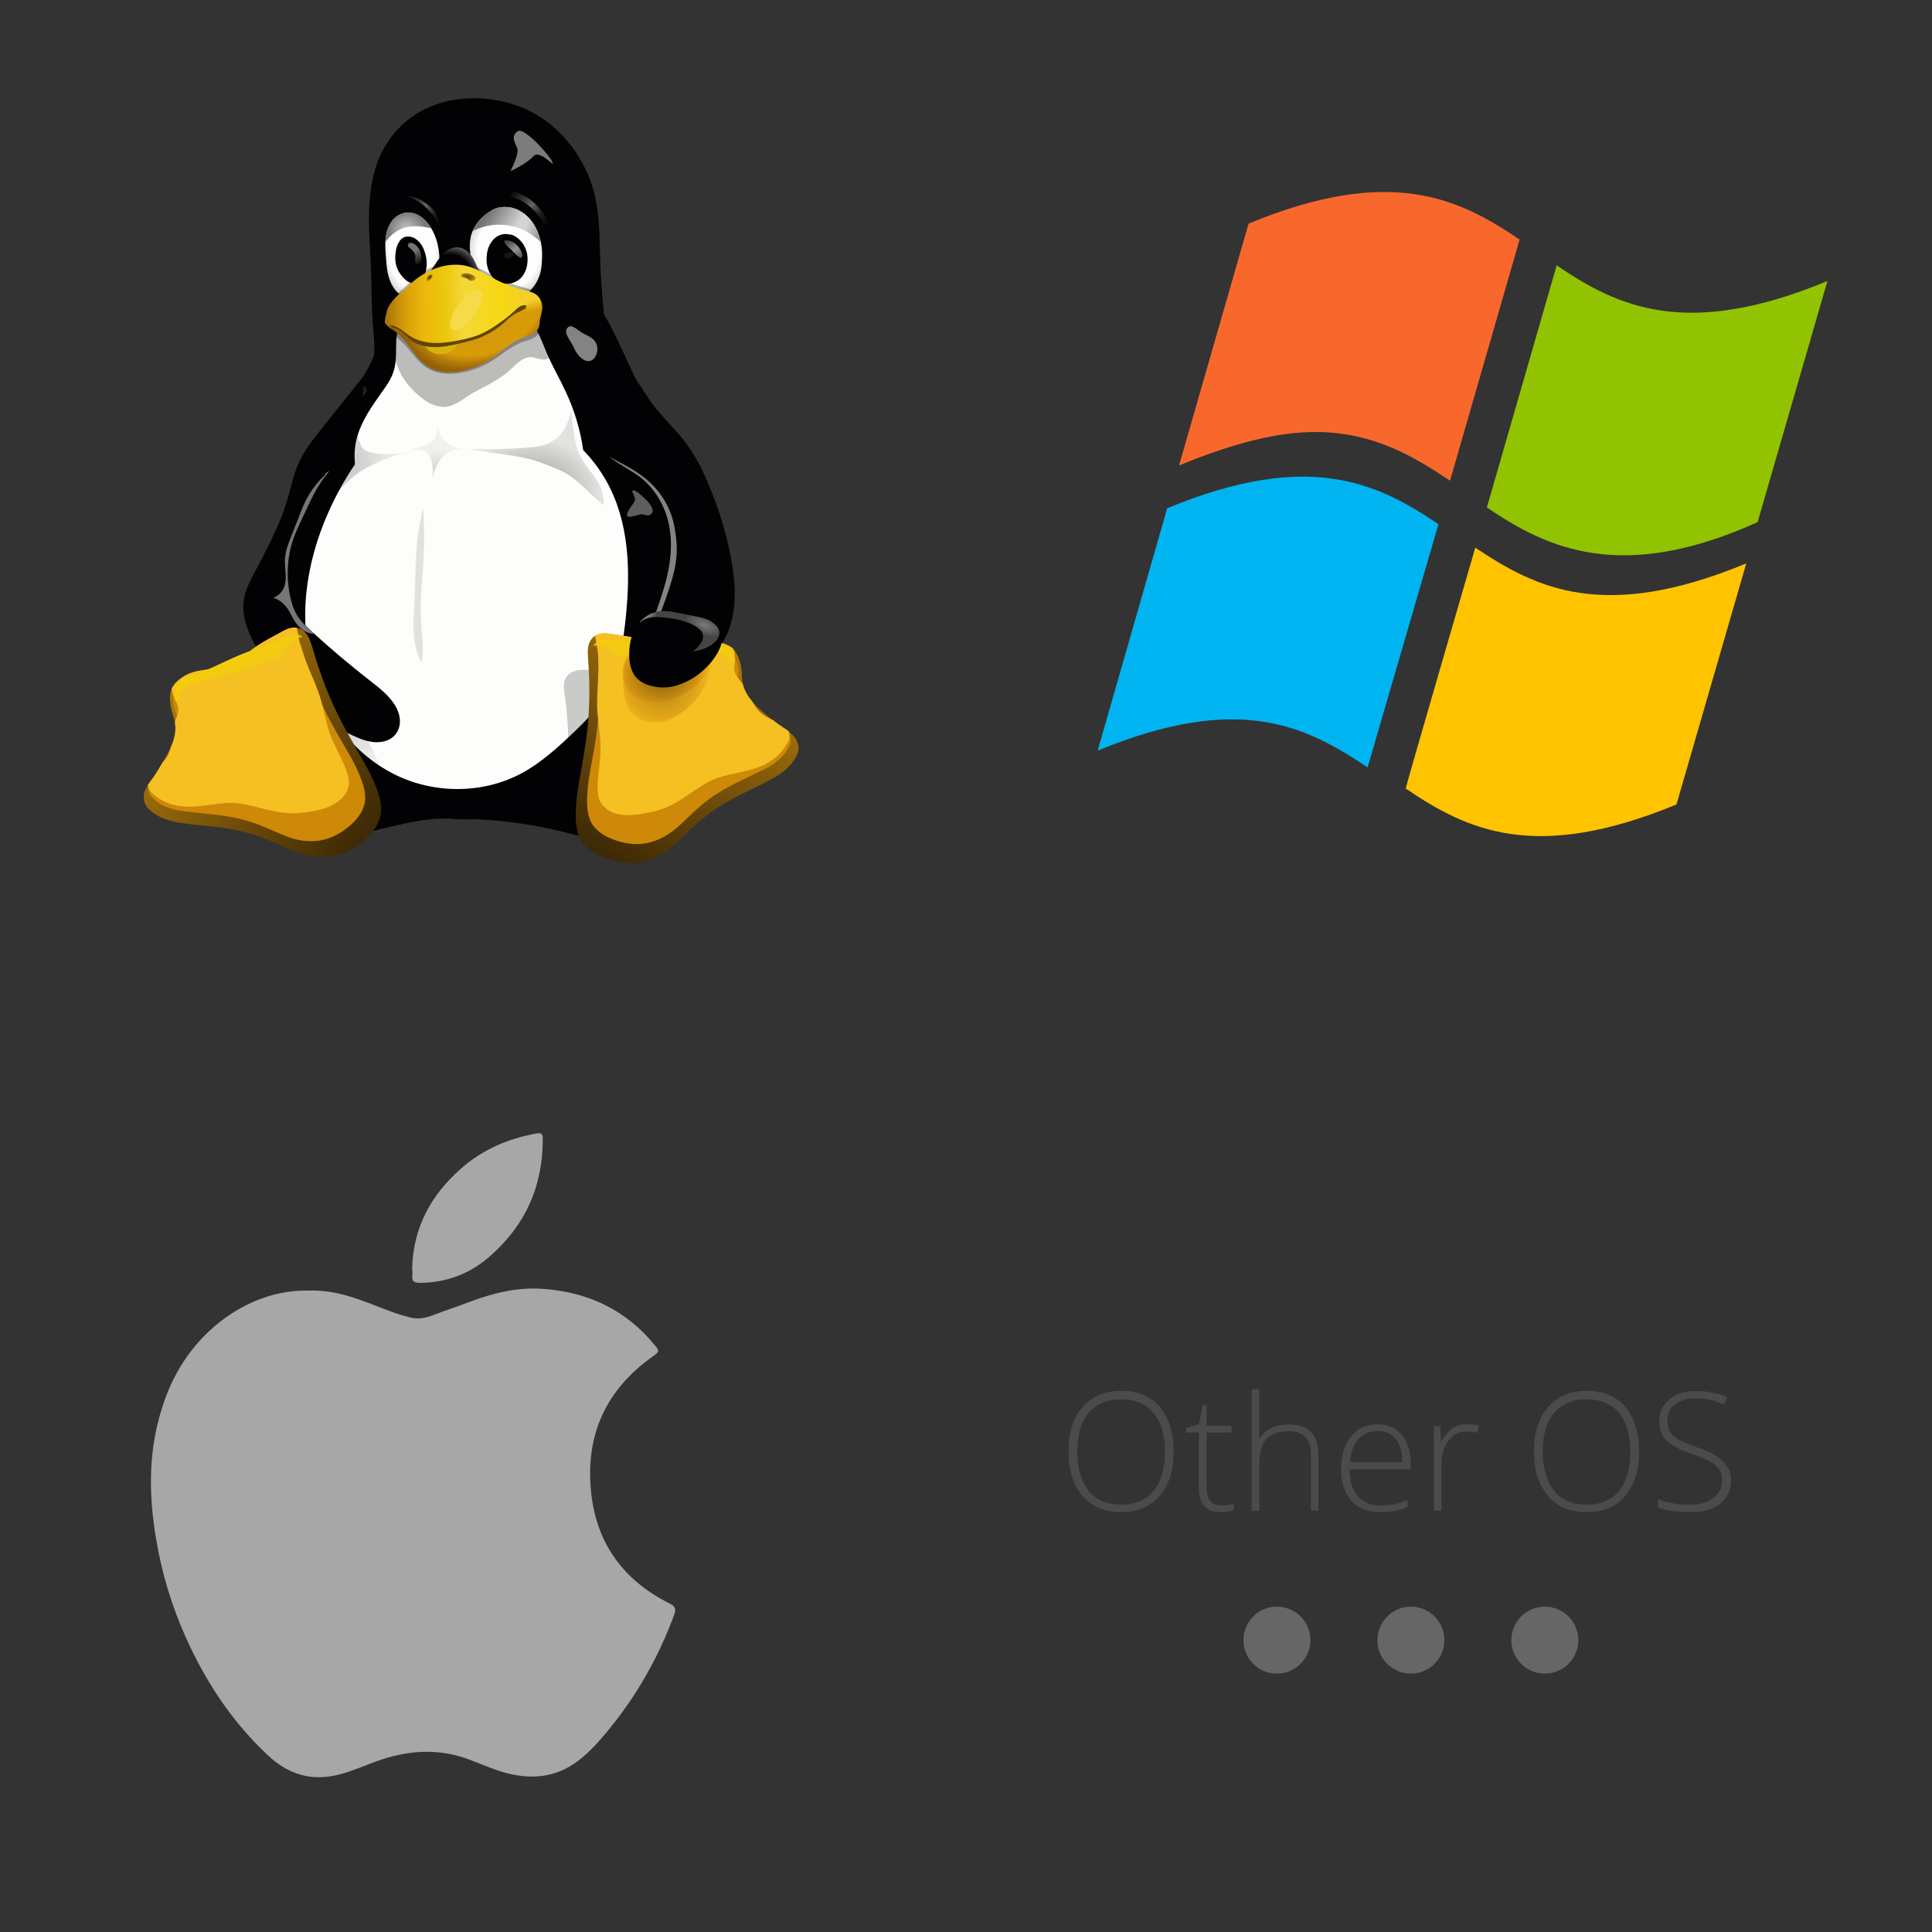 <?xml version="1.0" encoding="UTF-8"?>
<svg xmlns="http://www.w3.org/2000/svg" xmlns:xlink="http://www.w3.org/1999/xlink" id="Layer_1" viewBox="0 0 750 750">
  <rect x="0" y="0" width="750" height="750" fill="#333333" stroke="none"/>
  <style>.st0{fill:#a7a7a7}.st5{fill:#666}.st6{fill:#4b4b4b}.st7{fill:#020204}.st10{opacity:.3;enable-background:new}</style>
  <path d="M120.1 501c10.1-.3 18.6 3.1 27.1 6.4 3.8 1.5 7.5 2.9 11.5 3.9 3.1.9 6 .5 9-.6 5-1.9 10.1-3.6 15.1-5.5 8.9-3.3 17.9-5.5 27.4-4.9 17.6 1.1 32.5 7.9 43.9 21.8 2 2.4 1.9 2.6-.6 4.4-18.4 13-26.4 30.8-24 53 2.1 19.8 12.6 34 30.3 42.9 2.3 1.1 2.8 2.1 1.9 4.5-5.9 16.1-14.3 30.9-25.1 44.2-3.3 4-6.6 7.9-10.5 11.1-8.6 7.4-18.5 9-29.5 6.1-5.6-1.5-10.8-4-16.3-5.9-10.6-3.5-21.1-2.9-31.7.5-5.5 1.8-10.8 4.3-16.3 5.8-10.9 3-20.1.4-28.3-7.3-13.8-12.9-24-28.3-31.7-45.4-5.6-12.4-9.6-25.5-11.8-39.2-2.8-16.8-2.9-33.5 2.3-49.9 4.1-13.4 11.4-24.9 22.5-33.7 10.4-8.1 22.3-12.5 34.8-12.2zM160 492.1c.5-15.8 7.4-28.3 19-38.5 8.4-7.4 18.3-11.6 29.3-13.6 1.6-.3 2.4 0 2.4 1.9.1 18.6-6.8 34-21 46.2-7.6 6.5-16.5 9.8-26.5 9.9-2.5 0-3.5-.6-3.1-3.1.1-1.2-.1-2-.1-2.8z" class="st0"></path>
  <path fill="#91c300" d="M709.4 109.1c-54.9 22.7-81.4 10-105.1-6.1l-27.1 94c23.7 16.1 52.5 29.4 105.1 5.7l27.1-93.6z"></path>
  <path fill="#00b4f1" d="M530.9 297.9c-23.9-16-49.7-29.2-104.8-6.5l27-94.1c55-22.7 81.5-9.9 105.3 6.2l-27.5 94.4z"></path>
  <path fill="#f8682c" d="M562.9 186.6c-14.4-9.6-29.7-18.7-51.7-18.9-14.5-.1-31.7 4-53.5 13l27-93.9c55-22.7 81.5-9.9 105.2 6.2l-27 93.6z"></path>
  <path fill="#ffc300" d="M572.7 212.6c23.9 16 50.2 28.9 105.2 6.1l-27.1 93.6c-55 22.7-81.4 9.9-105.1-6.2-.2-.1 27-93.5 27-93.5z"></path>
  <g>
    <circle cx="495.7" cy="636.7" r="13" class="st5"></circle>
    <circle cx="547.7" cy="636.7" r="13" class="st5"></circle>
    <circle cx="599.7" cy="636.7" r="13" class="st5"></circle>
    <g>
      <path d="M455.6 563.5c0 7.3-1.8 13-5.4 17.2s-8.6 6.3-15 6.3-11.4-2.1-15-6.3-5.4-10-5.4-17.3 1.8-13 5.5-17.2 8.7-6.3 15-6.3c6.4 0 11.4 2.1 15 6.3 3.5 4.3 5.3 10 5.3 17.3zm-37.4 0c0 6.5 1.5 11.6 4.4 15.2s7.1 5.4 12.6 5.4 9.7-1.8 12.6-5.3 4.4-8.6 4.4-15.2-1.5-11.6-4.4-15.1-7.1-5.3-12.6-5.3c-5.4 0-9.6 1.8-12.6 5.3-2.9 3.5-4.4 8.5-4.4 15zM473.9 584.4c1.9 0 3.6-.2 5-.5v2.4c-1.5.5-3.1.7-5 .7-2.9 0-5.1-.8-6.4-2.3-1.4-1.6-2.1-4-2.1-7.3v-21.3h-4.9v-1.8l4.9-1.4 1.5-7.4h1.5v8h9.7v2.6h-9.7v20.8c0 2.5.4 4.4 1.3 5.6s2.3 1.9 4.2 1.9zM508.9 586.4v-21.3c0-3.3-.7-5.7-2.1-7.2s-3.6-2.3-6.5-2.3c-3.9 0-6.8 1-8.7 3-1.8 2-2.7 5.2-2.7 9.7v18.2h-3v-47.1h3v15l-.2 4.2h.2c1.2-2 2.8-3.4 4.7-4.3 1.9-.9 4.2-1.3 7-1.3 7.5 0 11.2 4 11.2 12v21.5l-2.9-.1zM535.8 587c-4.8 0-8.5-1.5-11.2-4.4s-4-7.1-4-12.4c0-5.2 1.3-9.5 3.9-12.6 2.6-3.2 6.1-4.7 10.5-4.7 3.9 0 6.9 1.4 9.2 4.1 2.2 2.7 3.4 6.4 3.4 11v2.4h-23.7c0 4.5 1.1 8 3.2 10.4 2.1 2.4 5 3.6 8.9 3.6 1.9 0 3.5-.1 5-.4 1.4-.3 3.2-.8 5.4-1.7v2.7c-1.9.8-3.6 1.4-5.2 1.6-1.7.3-3.5.4-5.4.4zm-.8-31.5c-3.2 0-5.7 1-7.6 3.1-1.9 2.1-3 5.1-3.4 9h20.4c0-3.8-.8-6.8-2.5-8.9s-4-3.2-6.9-3.2zM569.6 552.9c1.4 0 2.9.1 4.5.4l-.6 2.9c-1.4-.3-2.8-.5-4.3-.5-2.8 0-5.1 1.2-6.9 3.6s-2.7 5.4-2.7 9v18.2h-3v-32.9h2.5l.3 5.9h.2c1.4-2.4 2.8-4.1 4.3-5.1 1.6-1 3.5-1.5 5.7-1.5zM636.3 563.5c0 7.3-1.8 13-5.4 17.2s-8.6 6.3-15 6.3-11.4-2.1-15-6.3-5.4-10-5.4-17.3 1.8-13 5.5-17.2 8.7-6.3 15-6.3c6.4 0 11.4 2.1 15 6.3 3.5 4.3 5.3 10 5.3 17.3zm-37.4 0c0 6.5 1.5 11.6 4.4 15.2s7.1 5.4 12.6 5.4 9.7-1.8 12.6-5.3 4.4-8.6 4.4-15.2-1.5-11.6-4.4-15.1-7.1-5.3-12.6-5.3c-5.4 0-9.6 1.8-12.6 5.3s-4.4 8.5-4.4 15zM672 574.6c0 3.8-1.4 6.8-4.2 9.1-2.8 2.2-6.5 3.3-11.2 3.3-5.6 0-9.9-.6-12.9-1.8V582c3.3 1.4 7.5 2.1 12.6 2.1 3.8 0 6.7-.9 8.9-2.6s3.3-4 3.3-6.8c0-1.7-.4-3.2-1.1-4.3-.7-1.1-1.9-2.2-3.6-3.1s-4.1-1.9-7.3-3c-4.7-1.6-7.9-3.3-9.7-5.2s-2.7-4.3-2.7-7.5c0-3.4 1.3-6.2 4-8.4s6.1-3.2 10.3-3.2c4.3 0 8.3.8 12.1 2.4l-1.2 2.8c-3.8-1.6-7.4-2.4-10.9-2.4-3.4 0-6.1.8-8.1 2.3s-3 3.7-3 6.4c0 1.7.3 3.1.9 4.2s1.6 2.1 3 2.9c1.4.9 3.8 1.9 7.2 3.1 3.6 1.2 6.2 2.4 8 3.6s3.1 2.5 3.9 3.9c1.3 1.6 1.7 3.3 1.7 5.4z" class="st6"></path>
    </g>
  </g>
  <g id="layer1" transform="translate(160 -57.362)">
    <g id="g18680" transform="translate(-21 8)">
      <path id="path29670-2" d="M105.3 191.2c3.3 7.1 6.9 14 10.1 21.1 6.2 13.7 10.9 28.1 12.9 43s1.1 30.3-3.6 44.5c-5.3 16.1-15.2 30.4-27.5 42.2-14.5 13.9-33 24.6-53.1 25.4-13.1.5-26.1-3.2-37.6-9.3-9.7-5.1-18.6-11.9-25.7-20.3s-12.3-18.4-14.8-29.1c-3-13.2-1.6-27.2 2.9-39.9 3.2-9.1 8-17.6 11.5-26.6 3.7-9.9 5.8-20.4 10.8-29.8 4.5-8.5 11.2-15.7 14.8-24.6 2.1-5.3 3.1-11 4.4-16.6 1.4-5.6 3.3-11.1 7.1-15.5 4.5-5.2 11.3-8 18.2-8.8s13.8.3 20.5 1.8c5.4 1.2 10.6 2.7 15.8 4.6 4.4 1.6 8.8 3.4 12.6 6.1 5.2 3.7 9.2 8.9 12.3 14.5s5.7 11.5 8.4 17.3" class="st7"></path>
      <path id="path29676-3" d="M47.8 367.5c5.5.3 11 .9 16.4 1.7 4.8.7 9.5 1.7 14.3 2.8 7.4 1.8 14.7 4.1 22.3 4.3 2 .1 4 0 6-.5 2-.4 3.8-1.2 5.4-2.5 2.3-1.9 3.8-4.7 4.4-7.6.5-2.9.2-6-.6-8.8-1.7-5.7-5.4-10.6-8.4-15.7-1.7-2.9-3.3-6-5.2-8.8-1.9-2.8-4.2-5.5-7-7.3-4-2.6-8.9-3.4-13.6-2.9-4.7.5-9.2 2.2-13.4 4.3-5.9 3-11.4 7.2-14.6 13-1.1 2-1.9 4.2-2.9 6.3-.9 2.1-2.1 4.2-3.7 5.8-1.8 1.8-4.1 3.1-6 4.9-.9.9-1.7 1.9-2.2 3.1s-.6 2.6-.2 3.8c.3.8.8 1.6 1.5 2.1.7.6 1.5 1 2.3 1.3 1.7.5 3.4.6 5.2.7" class="st7"></path>
      <path id="path29676-7-1" d="M31.5 367.2c-4.6.1-9.1.9-13.6 1.9-4.3.9-8.6 1.9-12.8 3-7.2 1.9-14.3 4.1-21.7 4.3-1.9 0-3.9-.1-5.8-.5s-3.7-1.2-5.3-2.4c-2.3-1.9-3.8-4.6-4.4-7.6s-.2-6 .6-8.8c1.7-5.7 5.3-10.6 8.3-15.7 1.7-2.9 3.2-6 5-8.8 1.8-2.8 4-5.5 6.9-7.4 3.8-2.5 8.6-3.4 13.2-2.9s9 2.1 13 4.3c5.7 3.1 10.9 7.4 14.2 13 2.3 3.9 3.7 8.4 6.4 12.1 1.5 2 3.3 3.7 4.5 5.8.6 1.1 1 2.2 1.2 3.5.1 1.2-.2 2.5-.8 3.5-.5.7-1.1 1.2-1.8 1.6-.7.4-1.5.7-2.3.8-1.6.3-3.2.2-4.8.3" class="st7"></path>
      <path id="path28712-2" d="M5.8 176.3c-.6-7.8-.5-15.5-.8-23.3-.3-7.5-1-14.9-.7-22.4.3-7.6 1.5-15.3 4.9-22.1 3.4-6.8 8.9-12.6 15.6-16.2 6.3-3.4 13.6-4.9 20.7-4.8 9.7.1 19.5 3 27.3 8.7 4.9 3.6 9.1 8.2 12.4 13.3 2.8 4.4 5 9.2 6.3 14.2 2.8 10.3 2.1 21.1 2.7 31.8.5 10.1 2.1 20.2 1.6 30.3-.1 2.2-.4 4.4-1.3 6.4-1 1.9-2.6 3.5-4.4 4.5s-3.9 1.7-6.1 2c-4.2.7-8.5.2-12.8.6-6.2.6-12.1 2.9-18.2 3.8-7.3 1.1-14.8.3-22.1 0-3-.1-5.9-.2-8.9-.5-2.9-.4-5.9-1.1-8.5-2.5-1.6-.9-3.1-2-4.3-3.3-1.2-1.4-2.1-3-2.6-4.8-.7-2.7-.3-5.4-.3-8.2 0-2.5-.3-5-.5-7.5" class="st7"></path>
      <path id="path29719-5" fill="#fdfdfb" d="M17.5 173.3c-1 1.3-1.7 2.9-2.1 4.5-.4 1.6-.6 3.3-.6 5-.1 3.4.1 6.8-.8 10-.9 3.5-3.1 6.5-5.2 9.4-3.6 5.1-7.2 10.3-9 16.2-1.1 3.6-1.4 7.4-1 11.2-4 5.9-7.5 12.2-10.4 18.8-4.4 9.9-7.4 20.5-8.5 31.3-1.3 13.2.4 26.9 5.6 39.1 3.8 8.8 9.4 16.9 16.7 23.2 3.7 3.2 7.8 5.9 12.2 8.1 15.2 7.5 34 7.5 49-.5 7.8-4.2 14.4-10.3 20.8-16.4 3.8-3.7 7.6-7.5 10.6-12 5.6-8.6 7.6-19 8.8-29.2 2.1-17.8 2.2-36.7-5.6-52.8-2.7-5.6-6.3-10.7-10.6-15.1-1.1-7.8-3.4-15.4-6.7-22.5-2.4-5.2-5.3-10.1-7.5-15.3-.9-2.1-1.7-4.3-2.7-6.4s-2.2-4.1-3.9-5.7c-1.7-1.6-3.9-2.8-6.1-3.6-2.3-.7-4.6-1.1-7-1.2-4.8-.2-9.5.4-14.3.2-3.8-.2-7.6-.8-11.4-.6-1.9.1-3.8.5-5.6 1.2s-3.5 1.6-4.7 3.1"></path>
      <path id="path28461-8-7" fill-opacity=".259" d="M15.1 191.1c1.7 4.9 5.1 9.2 9.2 12.4 1.3 1.1 2.8 2.1 4.4 2.8 1.6.7 3.3 1.1 5.1 1 1.7-.1 3.3-.8 4.8-1.6s2.9-1.8 4.3-2.8c2.5-1.6 5.1-2.8 7.7-4.2 3.1-1.7 6.1-3.6 8.7-6 1.2-1.1 2.3-2.3 3.6-3.2s2.9-1.6 4.5-1.5c1.2.1 2.3.6 3.5.8.6.1 1.2.2 1.8.1.6-.1 1.2-.3 1.6-.8.5-.5.7-1.3.7-2s-.3-1.5-.6-2.1c-.7-1.3-1.7-2.4-2.2-3.8-.4-1.2-.3-2.6-.3-3.9 0-1.3 0-2.7-.6-3.9-.5-.9-1.2-1.6-2.1-2.1-.9-.5-1.9-.7-2.9-.8-2-.2-4 .2-6 .3-2.7.2-5.3-.2-8 0-3.3.2-6.6 1.2-9.9 1.2-3.8 0-7.6-1.2-11.3-.6-1.6.3-3.1.8-4.7 1.4-1.5.5-3.1 1-4.8.9-1.8 0-3.6-.7-5.5-.8-.9-.1-1.9 0-2.7.3s-1.6.9-2.1 1.7c-.2.5-.4 1-.4 1.5s.1 1.1.2 1.6c.3 1 .7 2 1.1 3 1.4 3.6 1.7 7.5 2.9 11.1"></path>
      <path id="path28461-84-3" d="M10.4 177c3.3 2 6.3 4.6 8.8 7.4 2.3 2.7 4.3 5.7 7.3 7.6 2.1 1.4 4.7 2.2 7.3 2.4 3.1.3 6.1-.2 9.1-1 2.7-.7 5.4-1.8 7.8-3.2 4.6-2.6 8.4-6.4 13.5-8.2 1.1-.4 2.3-.6 3.3-1.1s2.1-1.2 2.6-2.1c.5-.9.5-2 .6-3.1.2-1.1.6-2.2.8-3.3.2-1.1.2-2.3-.3-3.3-.4-.8-1.2-1.5-2.1-1.9-.9-.4-1.9-.6-2.9-.7-2-.1-4 .4-6 .6-2.6.2-5.3-.1-8 0-3.3.1-6.6.8-9.9.9-3.8.2-7.5-.4-11.3-.5-1.6-.1-3.3 0-4.9.2s-3.2.8-4.5 1.6c-1.3.8-2.4 1.9-3.6 2.8-.6.5-1.2.9-2 1.2s-1.5.6-2.3.6h-1.2c-.7.1-1.3.5-1.7 1s-.5 1.5-.4 2.1" class="st10"></path>
      <radialGradient id="path28795-9-5_1_" cx="206.257" cy="638.678" r="14.572" gradientTransform="matrix(.815 -.034 -.03 -1.248 -127.873 951.229)" gradientUnits="userSpaceOnUse">
        <stop offset="0" stop-color="#fefefc"></stop>
        <stop offset=".757" stop-color="#fefefc"></stop>
        <stop offset="1" stop-color="#d4d4d4"></stop>
      </radialGradient>
      <path id="path28795-9-5" fill="url(#path28795-9-5_1_)" d="M19 131.9c-1.8.1-3.5.9-4.8 2.1-1.3 1.2-2.2 2.8-2.8 4.5-1.1 3.4-.9 7.1-.6 10.6.2 3.2.5 6.5 1.7 9.5.6 1.5 1.5 2.9 2.6 4.1 1.1 1.2 2.6 2 4.1 2.4 1.5.4 3 .3 4.5-.2s2.8-1.3 3.8-2.3c1.6-1.5 2.6-3.6 3.3-5.7.6-2.1.8-4.4.8-6.6 0-2.8-.4-5.5-1.3-8.2-.9-2.6-2.2-5.1-4.2-7.1-.9-1-2-1.8-3.2-2.4-1.2-.5-2.6-.8-3.9-.7"></path>
      <radialGradient id="path28795-3_1_" cx="99.158" cy="641.622" r="14.572" gradientTransform="matrix(1.086 -.034 -.039 -1.248 -24.365 951.229)" gradientUnits="userSpaceOnUse">
        <stop offset="0" stop-color="#fefefc"></stop>
        <stop offset=".757" stop-color="#fefefc"></stop>
        <stop offset="1" stop-color="#d4d4d4"></stop>
      </radialGradient>
      <path id="path28795-3" fill="url(#path28795-3_1_)" d="M50.5 131.9c-2.8 1.9-5.1 4.6-6.3 7.8-1.4 4-.9 8.5.5 12.5 1.4 4.1 3.8 8 7.4 10.5 1.8 1.2 3.9 2.1 6 2.3s4.4-.1 6.3-1.1c2.4-1.2 4.1-3.4 5.3-5.8s1.6-5.1 1.7-7.7c.2-3.4-.1-6.8-1.3-10-1.2-3.5-3.4-6.7-6.5-8.7-1.5-1-3.3-1.7-5.1-1.9s-3.7-.1-5.4.6c-.8.3-1.7.9-2.6 1.5"></path>
      <path id="path27476-76-1" d="M18.4 160.6c-1.8 1.5-3.5 3-5.1 4.7-.9.9-1.8 1.9-2.2 3.1-.4 1.1-.3 2.3-.5 3.4-.1.4-.2.8-.2 1.2 0 .2 0 .4.1.6.1.2.2.4.3.5.2.2.5.4.9.4.3.1.6.1 1 .1 1.5.2 2.8.9 4 1.7 1.2.8 2.3 1.8 3.6 2.6 2.7 1.7 6 2.5 9.2 2.6 3.2.1 6.5-.4 9.6-1 2.5-.5 5-1.1 7.4-2 3.7-1.4 7-3.7 10.1-6 1.4-1.1 2.8-2.2 4.1-3.4.4-.4.9-.9 1.3-1.2.5-.4 1-.7 1.6-.9.9-.3 1.8-.2 2.7 0 .7.1 1.4.3 2.1.2.3 0 .7-.1 1-.2.3-.1.6-.3.8-.6.3-.4.4-.8.4-1.3s-.1-.9-.4-1.3c-.5-.8-1.3-1.3-2.1-1.7-1.1-.5-2.4-.8-3.6-1.1-3.7-.9-7.4-2.2-10.8-4l-5.1-2.7c-1.7-.9-3.5-1.8-5.4-2.4-4.2-1.3-8.8-.9-13 .6-4.4 1.6-8.6 4.4-11.8 8.1" class="st10"></path>
      <radialGradient id="path28849-2_1_" cx="140.397" cy="367.981" r="15.382" gradientTransform="matrix(.698 -.507 -.46 -.633 105.72 461.486)" gradientUnits="userSpaceOnUse">
        <stop offset="0" stop-color="#020204"></stop>
        <stop offset=".735" stop-color="#020204"></stop>
        <stop offset="1" stop-color="#5c5c5c"></stop>
      </radialGradient>
      <path id="path28849-2" fill="url(#path28849-2_1_)" d="M27.4 155.4c1.8-2 3-4.4 4.7-6.5.8-1 1.8-2 3-2.6 1.2-.7 2.5-1 3.8-.9 1.5.1 2.9.9 3.9 1.9 1.1 1 1.9 2.3 2.5 3.6.6 1.3 1.1 2.6 2 3.8.9 1.2 2.3 2 3.5 2.9.6.5 1.2 1 1.6 1.6s.8 1.3 1 2c.2.8.1 1.5-.2 2.3-.3.7-.7 1.4-1.3 1.9-1.1 1.1-2.6 1.6-4.1 1.9-3 .4-6.1-.5-9.2-.4-3.1.1-6.1 1.2-9.2 1.1-1.6-.1-3.1-.4-4.4-1.3-.6-.4-1.2-1-1.6-1.7s-.6-1.4-.7-2.2c0-.7.1-1.5.4-2.2.3-.7.7-1.3 1.2-1.9.9-1.3 2.1-2.2 3.1-3.3"></path>
      <path id="path28767-3" fill="#7c7c7c" d="M62 100.3c-2.6 1.8-1.4 4.1-.3 6.3 1.1 2.3-2.4 8.8-2.5 9.1 0 .3 6.9-3.3 8.8-5.6 2.2-2.8 7.9 3.7 7.6 2.7.1-1.7-11-14.3-13.6-12.5z"></path>
      <g id="g28965-1" transform="translate(-289 -9)">
        <path id="path28879-6" d="M345.9 149.2c-1 .1-2.1.4-3 1s-1.6 1.3-2.2 2.2c-1.2 1.7-1.7 3.8-1.8 5.9-.1 1.6.1 3.2.6 4.6.5 1.5 1.4 2.9 2.6 3.9 1.2 1 2.8 1.6 4.4 1.7s3.2-.4 4.6-1.3c1.1-.7 1.9-1.7 2.5-2.9.6-1.1 1-2.4 1.1-3.7.3-2.2 0-4.6-1.1-6.6-1-2-2.8-3.7-4.9-4.5-.8-.1-1.8-.3-2.8-.3" class="st7"></path>
        <path id="path28891-5" fill="#141413" d="M348.4 156.1c-.9.3-2.2.1-2.6 1-.2.5.1 1.3.6 1.5 1 .4 2.6-.3 3-1.4.2-.4-.1-1.2-.5-1.3-.1-.1-.3.1-.5.2z"></path>
        <linearGradient id="path28887-6_1_" x1="406.79" x2="413.507" y1="659.107" y2="651.152" gradientTransform="matrix(1 0 0 -1 -60 810.362)" gradientUnits="userSpaceOnUse">
          <stop offset="0" stop-color="#949494" stop-opacity=".392"></stop>
          <stop offset=".5" stop-color="#949494"></stop>
          <stop offset="1" stop-color="#949494" stop-opacity=".392"></stop>
        </linearGradient>
        <path id="path28887-6" fill="url(#path28887-6_1_)" d="M352.4 158.4c1.2-1.2-.8-4.2-2.4-5.5-1.1-.9-4.4-1.9-4.3-.9s1.6 2.3 2.6 3.2c1.3 1.2 3.5 3.7 4.1 3.2z"></path>
      </g>
      <defs>
        <path id="SVGID_1_" d="M50.5 131.9c-2.8 1.9-5.1 4.6-6.3 7.8-1.4 4-.9 8.5.5 12.5 1.4 4.1 3.8 8 7.4 10.5 1.8 1.2 3.9 2.1 6 2.3 2.2.3 4.4-.1 6.3-1.1 2.4-1.2 4.1-3.4 5.3-5.8 1.1-2.4 1.6-5.1 1.7-7.7.2-3.4-.1-6.8-1.3-10-1.2-3.5-3.4-6.7-6.5-8.7-1.5-1-3.3-1.7-5.1-1.9-1.8-.3-3.7-.1-5.4.6-.8.3-1.7.9-2.6 1.5"></path>
      </defs>
      <clipPath id="SVGID_2_">
        <use overflow="visible" xlink:href="#SVGID_1_"></use>
      </clipPath>
      <linearGradient id="path28972-5_1_" x1="243.242" x2="264.617" y1="664.979" y2="652.479" gradientTransform="matrix(1 0 0 -1 -190 792.362)" gradientUnits="userSpaceOnUse">
        <stop offset="0" stop-color="#747474"></stop>
        <stop offset=".125" stop-color="#8c8c8c"></stop>
        <stop offset=".25" stop-color="#a4a4a4"></stop>
        <stop offset=".5" stop-color="#d4d4d4"></stop>
        <stop offset=".619" stop-color="#d4d4d4"></stop>
        <stop offset="1" stop-color="#7c7c7c"></stop>
      </linearGradient>
      <path id="path28972-5" fill="url(#path28972-5_1_)" d="M40 142c2.4-2 5.2-3.5 8.1-4.4 6.1-1.9 13-1.1 18.4 2.3 1.9 1.2 3.5 2.6 5.2 4 1.7 1.4 3.6 2.6 5.6 3.4 1.1.4 2.3.6 3.5.5 1.1-.1 2.1-.5 3-1.1.9-.6 1.6-1.4 2.2-2.3 1.1-1.8 1.5-4.1 1.3-6.2-.4-4.3-2.8-8.1-4.8-11.8-.6-1.2-1.2-2.4-2-3.5-2.3-3.4-6.1-5.6-10-6.9-3.9-1.3-8-1.8-12.1-2.3-1.8-.2-3.7-.5-5.5-.3-2.1.3-4.1 1.1-6.1 1.6-1 .2-2 .4-2.9.7-1 .3-1.9.7-2.7 1.3-1.1.9-1.9 2.3-2.2 3.7s-.2 2.9 0 4.4c.5 2.9 1.5 5.7 1.4 8.7-.1 2-.7 4-.6 6 0 .6.1 1.2.3 1.8" clip-path="url(#SVGID_2_)"></path>
      <linearGradient id="path28795-92-2_1_" x1="199.962" x2="214.193" y1="669.035" y2="655.6" gradientTransform="matrix(1 0 0 -1 -140 792.362)" gradientUnits="userSpaceOnUse">
        <stop offset="0" stop-color="#646464" stop-opacity="0"></stop>
        <stop offset=".306" stop-color="#646464" stop-opacity=".583"></stop>
        <stop offset=".47" stop-color="#646464"></stop>
        <stop offset=".728" stop-color="#646464" stop-opacity=".257"></stop>
        <stop offset="1" stop-color="#646464" stop-opacity="0"></stop>
      </linearGradient>
      <path id="path28795-92-2" fill="url(#path28795-92-2_1_)" d="M60.2 123.6c-.5.6-.9 1.3-1.3 2 2.1.5 4.2 1.3 6 2.6 3.5 2.4 6.2 5.8 8.1 9.6.4-.5.8-1 1.2-1.6-1.9-4-4.6-7.6-8.3-10-1.7-1.2-3.7-2.1-5.7-2.6z"></path>
      <linearGradient id="path28795-9-2-2_1_" x1="159.094" x2="172.494" y1="668.347" y2="655.442" gradientTransform="matrix(1 0 0 -1 -140 792.362)" gradientUnits="userSpaceOnUse">
        <stop offset="0" stop-color="#646464" stop-opacity="0"></stop>
        <stop offset=".306" stop-color="#646464" stop-opacity=".583"></stop>
        <stop offset=".47" stop-color="#646464"></stop>
        <stop offset=".728" stop-color="#646464" stop-opacity=".257"></stop>
        <stop offset="1" stop-color="#646464" stop-opacity="0"></stop>
      </linearGradient>
      <path id="path28795-9-2-2" fill="url(#path28795-9-2-2_1_)" d="M18.8 125.6h-1.2c1.4.1 2.8.5 4.1 1.1 1.7.8 3.3 1.9 4.6 3.2 2.5 2.3 4.4 5.2 5.6 8.3-.3-2.4-1-4.6-2.1-6.7-.5-.6-1-1.1-1.6-1.7-1.4-1.3-2.9-2.4-4.6-3.2-1.4-.6-3.1-1-4.8-1z"></path>
      <g id="g29497-8" transform="translate(-189 -9)">
        <path id="path29453-9" d="M203.7 155.6c-.4 2.2-.4 4.6.4 6.7.5 1.4 1.4 2.7 2.4 3.8.7.7 1.4 1.4 2.3 1.8s1.9.6 2.9.4c.9-.2 1.7-.8 2.2-1.5.6-.7.9-1.6 1.2-2.4.8-2.6.7-5.4-.1-7.9-.6-1.9-1.5-3.7-3-4.9-.7-.6-1.5-1.1-2.5-1.3-.9-.2-1.9-.2-2.7.2-.9.4-1.7 1.2-2.1 2.2-.6.9-.8 1.9-1 2.9" class="st7"></path>
        <linearGradient id="path29465-8_1_" x1="257.973" x2="263.807" y1="659.896" y2="649.467" gradientTransform="matrix(1 0 0 -1 -50 810.362)" gradientUnits="userSpaceOnUse">
          <stop offset="0" stop-color="#757574" stop-opacity="0"></stop>
          <stop offset=".263" stop-color="#757574"></stop>
          <stop offset=".5" stop-color="#757574"></stop>
          <stop offset="1" stop-color="#757574" stop-opacity="0"></stop>
        </linearGradient>
        <path id="path29465-8" fill="url(#path29465-8_1_)" d="M208.5 154c.2.6 1.1.9 1.5 1.4.4.5.9 1 1.1 1.6.5 1.2-.4 2.9.5 3.8.3.3.9.3 1.2 0 1.1-1 .9-3.1.4-4.6-.4-1.3-1.4-2.6-2.7-3.3-.6-.3-1.5-.5-1.9-.1-.3.2-.3.8-.1 1.2z"></path>
      </g>
      <g id="g29634-9" transform="translate(-79 -9)">
        <radialGradient id="path28461-2_1_" cx="237.644" cy="402.657" r="31.111" gradientTransform="matrix(.936 -.386 -.271 -.657 14.153 534.894)" gradientUnits="userSpaceOnUse">
          <stop offset="0" stop-color="#d2940a"></stop>
          <stop offset=".751" stop-color="#d89c08"></stop>
          <stop offset=".866" stop-color="#b67e07"></stop>
          <stop offset="1" stop-color="#946106"></stop>
        </radialGradient>
        <path id="path28461-2" fill="url(#path28461-2_1_)" d="M89.5 183.5c.1.3.2.6.3.8.3.4.7.8 1.1 1.1.4.3.9.6 1.3.8 2.3 1.5 4.2 3.5 5.9 5.7 2.3 2.9 4.3 6.2 7.3 8.3 2.1 1.5 4.7 2.4 7.3 2.6 3.1.3 6.1-.2 9.1-1.1 2.7-.8 5.4-1.9 7.8-3.4 4.6-2.8 8.4-7 13.5-8.9 1.1-.4 2.3-.7 3.3-1.2 1.1-.5 2.1-1.3 2.6-2.3.5-1 .5-2.2.6-3.3.2-1.2.6-2.4.8-3.6.2-1.2.2-2.5-.3-3.6-.4-.9-1.2-1.6-2.1-2.1-.9-.5-1.9-.7-2.9-.7-2-.1-4 .4-6 .6-2.6.2-5.3-.1-8 0-3.3.1-6.6.8-9.9 1-3.8.2-7.5-.4-11.3-.6-1.6-.1-3.3-.1-4.9.2-1.6.3-3.2.8-4.5 1.8-1.3.9-2.4 2.1-3.6 3.2-.6.5-1.2 1-2 1.3-.7.3-1.5.6-2.3.5-.4 0-.8-.1-1.2 0-.2.1-.5.2-.6.4s-.3.4-.5.6c-.2.9-.5 1.4-.8 1.9"></path>
        <path id="path28487-2" fill="#d9b30d" d="M104.3 187.6c-.4 1.6-.2 3.3.6 4.8.8 1.4 2.1 2.6 3.7 3.1 2 .7 4.2.3 6.1-.6 1.1-.6 2.1-1.3 2.7-2.4.3-.5.5-1.1.6-1.7.1-.6 0-1.2-.2-1.8-.2-.6-.6-1.2-1.1-1.6s-1.1-.7-1.7-.9c-1.3-.4-2.6-.4-3.9-.4-2 .1-4 .3-6 .8"></path>
        <path id="path27476-7-8" fill="#604405" d="M97.8 175.2c-1.3.8-2.6 1.7-3.9 2.6-.7.5-1.3 1-1.7 1.7-.2.5-.3 1.1-.3 1.7v1.7c-.1.4-.2.8-.2 1.2 0 .2 0 .4.1.6.1.2.1.4.3.5.2.2.4.3.6.4.2.1.5.1.7.2 1.2.3 2.2 1 3.1 1.8.9.8 1.7 1.7 2.6 2.5 2.5 2.1 5.9 2.9 9.2 3 3.3.1 6.5-.6 9.7-1.3 2.5-.6 5-1.2 7.4-2 3.7-1.4 7.1-3.4 10.1-6 1.3-1.2 2.6-2.5 4.1-3.4 1.3-.8 2.8-1.4 4.2-2.2.1-.1.2-.1.4-.2l.3-.3c.1-.2.1-.5 0-.7-.1-.2-.2-.4-.4-.6l-.6-.6c-1.4-1.2-3.4-1.7-5.2-1.8s-3.8 0-5.6-.4c-1.7-.3-3.4-.9-5.1-1.5-1.8-.6-3.6-1-5.4-1.3-4.3-.7-8.7-.6-13 .3-3.9.4-7.8 2-11.4 4.1"></path>
        <linearGradient id="path27476-4_1_" x1="240.621" x2="297.101" y1="633.874" y2="634.316" gradientTransform="matrix(1 0 0 -1 -150 810.362)" gradientUnits="userSpaceOnUse">
          <stop offset="0" stop-color="#ad780a"></stop>
          <stop offset=".12" stop-color="#d89e08"></stop>
          <stop offset=".255" stop-color="#edb80b"></stop>
          <stop offset=".392" stop-color="#ebc80d"></stop>
          <stop offset=".527" stop-color="#f5d838"></stop>
          <stop offset=".769" stop-color="#f6d811"></stop>
          <stop offset="1" stop-color="#f5cd31"></stop>
        </linearGradient>
        <path id="path27476-4" fill="url(#path27476-4_1_)" d="M97.4 170.6c-1.9 1.3-3.7 2.9-5.1 4.7-.8 1-1.6 2.2-2 3.4-.3 1-.4 2-.7 3.1-.1.4-.2.8-.2 1.2 0 .2 0 .4.1.6.1.2.2.4.3.5.2.2.5.4.9.4.3.1.6.1 1 .1 1.5.2 2.8.9 4 1.7 1.2.8 2.3 1.8 3.6 2.6 2.7 1.7 6 2.5 9.2 2.6 3.2.1 6.5-.4 9.6-1 2.5-.5 5-1.1 7.4-2 3.7-1.4 7-3.7 10.1-6 1.4-1.1 2.8-2.2 4.1-3.4.4-.4.9-.9 1.3-1.2.5-.4 1-.7 1.6-.9.9-.3 1.8-.2 2.7 0 .7.1 1.4.3 2.1.2.3 0 .7-.1 1-.2.3-.1.6-.3.8-.6.3-.4.4-.8.4-1.3s-.1-.9-.4-1.3c-.5-.8-1.3-1.3-2.1-1.7-1.1-.5-2.4-.8-3.6-1.1-3.7-.9-7.4-2.2-10.8-4l-5.1-2.7c-1.7-.9-3.5-1.8-5.4-2.4-4.2-1.3-8.8-.9-13 .6-4.4 1.6-8.6 4.4-11.8 8.1"></path>
        <path id="path28357-7" fill="#f6da4a" d="M127 171.6c-.2-.3-.6-.5-.9-.6-.4-.1-.7-.1-1.1 0-.7.1-1.4.5-2 .9-1.7 1.2-3.2 2.6-4.5 4.2-1.7 2.1-3.2 4.6-3.7 7.3-.1.5-.1.9-.1 1.4s.2.9.6 1.2c.3.3.7.5 1.1.5.4.1.8 0 1.2-.1.8-.3 1.4-.8 2-1.3 3.3-3 6.4-6.6 7.6-10.9.1-.4.2-.9.2-1.3 0-.5-.1-1-.4-1.3"></path>
        <radialGradient id="path28396-7_1_" cx="61.439" cy="625.855" r="3.23" gradientTransform="matrix(1 0 0 -.583 60 530.788)" gradientUnits="userSpaceOnUse">
          <stop offset="0" stop-color="#3a2903"></stop>
          <stop offset=".555" stop-color="#735208"></stop>
          <stop offset="1" stop-color="#ac8c04"></stop>
        </radialGradient>
        <path id="path28396-7" fill="url(#path28396-7_1_)" d="M119 165.4c.2.7 1.4.6 2.1 1 .6.3 1.1 1 1.8 1s1.7-.2 1.7-.9c.1-.9-1.1-1.4-1.9-1.7-1-.4-2.4-.6-3.3-.1-.2.1-.5.4-.4.7z" opacity=".8"></path>
        <radialGradient id="path28398-7_1_" cx="46.892" cy="646.281" r="1.535" gradientTransform="matrix(1 0 0 -1.075 60 860.742)" gradientUnits="userSpaceOnUse">
          <stop offset="0" stop-color="#3a2903"></stop>
          <stop offset=".555" stop-color="#735208"></stop>
          <stop offset="1" stop-color="#ac8c04"></stop>
        </radialGradient>
        <path id="path28398-7" fill="url(#path28398-7_1_)" d="M107.6 165c-.9-.3-2.4 1.3-1.9 2.1.1.2.5.5.8.3.4-.2.7-1 1.2-1.3.3-.3.2-1-.1-1.1z" opacity=".8"></path>
        <linearGradient id="path28570-8_1_" x1="198.957" x2="199.395" y1="643.904" y2="641.154" gradientTransform="matrix(1.096 0 .17 -1.518 -180.419 1152.264)" gradientUnits="userSpaceOnUse">
          <stop offset="0" stop-color="#f5ce2d"></stop>
          <stop offset="1" stop-color="#d79b08"></stop>
        </linearGradient>
        <path id="path28570-8" fill="url(#path28570-8_1_)" d="M150 176.7c-.2 2-1.7 3.5-3.3 3.5-1.6 0-2.7-1.6-2.5-3.5s1.7-3.5 3.3-3.5c1.6-.1 2.7 1.5 2.5 3.5z"></path>
      </g>
      <defs>
        <path id="SVGID_3_" d="M19 131.9c-1.8.1-3.5.9-4.8 2.1s-2.2 2.8-2.8 4.5c-1.1 3.4-.9 7.1-.6 10.6.2 3.2.5 6.5 1.7 9.5.6 1.5 1.5 2.9 2.6 4.1 1.1 1.2 2.6 2 4.1 2.4 1.5.4 3 .3 4.5-.2 1.4-.5 2.8-1.3 3.8-2.3 1.6-1.5 2.6-3.6 3.3-5.7.6-2.1.8-4.4.8-6.6 0-2.8-.4-5.5-1.3-8.2-.9-2.6-2.2-5.1-4.2-7.1-.9-1-2-1.8-3.2-2.4-1.2-.5-2.6-.8-3.9-.7"></path>
      </defs>
      <clipPath id="SVGID_4_">
        <use overflow="visible" xlink:href="#SVGID_3_"></use>
      </clipPath>
      <radialGradient id="path29551-9_1_" cx="1496.567" cy="242.249" r="35.511" gradientTransform="matrix(.201 -.033 -.031 -.186 -274.49 232.918)" gradientUnits="userSpaceOnUse">
        <stop offset="0" stop-color="#c8c8c8"></stop>
        <stop offset="1" stop-color="#797978"></stop>
      </radialGradient>
      <path id="path29551-9" fill="url(#path29551-9_1_)" d="M15.2 139c2.7-1.6 6-2 9.1-1.7 3.1.3 6.1 1.2 9.1 2 2.2.6 4.5 1.2 6.5 2.1 2.1 1 4 2.4 5.1 4.4.2.3.3.6.5 1 .2.3.4.6.7.8s.7.4 1 .3c.2 0 .4-.1.5-.2.2-.1.3-.2.4-.4.1-.2.1-.4.1-.6s-.1-.4-.1-.6c-.8-2.8-2.5-5.1-3.9-7.6-.8-1.5-1.5-3.1-2.3-4.6-2.8-5.2-7.4-9.2-12.7-11.8-5.3-2.6-11.1-3.9-17-4.2-6.8-.4-13.6.4-20.3 1.6-2.9.5-5.9 1.1-8.4 2.6-1.3.7-2.5 1.7-3.4 2.8-.9 1.2-1.6 2.5-1.8 4-.2 1.4 0 2.9.5 4.2.5 1.3 1.3 2.6 2.2 3.7 1.8 2.2 4.1 3.9 6.2 5.8 2.1 1.9 4.1 4 6.5 5.6 1.2.8 2.5 1.4 3.8 1.8 1.4.4 2.8.5 4.2.2 1.4-.3 2.8-1 4-1.9 1.2-.9 2.2-2 3.1-3.1 2-2.2 3.8-4.7 6.4-6.2" clip-path="url(#SVGID_4_)"></path>
      <path id="path29705-5-0" d="M109.9 234.9c6.1 4.9 9.9 12.3 11.1 20 .9 6 .3 12.2-1 18.1-1.4 5.9-3.5 11.7-5.5 17.4-.8 2.3-1.7 4.6-2 7-.3 2.4-.1 5 1 7.1 1.3 2.4 3.8 4.1 6.5 4.9 2.6.8 5.5.8 8.1.1 2.7-.7 5.2-2 7.3-3.6 5.5-4.3 8.8-10.9 10.1-17.8 1.3-6.9.7-14-.5-20.8-1.6-9.4-4.4-18.6-7.9-27.4-2.6-6.5-5.6-12.9-9.8-18.5-4.1-5.5-9.3-10.1-13.3-15.6-2.8-3.9-5-8.1-8.4-11.5-1.7-1.7-3.6-3.1-5.9-4s-4.7-1.1-7-.5c-3 .9-5.5 3.2-6.8 6.1-1.3 2.9-1.5 6.1-1 9.2.7 4 2.5 7.7 4.5 11.2 2.3 3.9 5 7.7 8.5 10.7 3.8 2.9 8.2 4.9 12 7.9" class="st7"></path>
      <defs>
        <path id="SVGID_5_" d="M109.9 234.9c6.1 4.9 10 12.3 11.1 20 1.9 12-2.4 24.1-6.6 35.5-.8 2.3-1.7 4.6-2 7-.3 2.4-.1 4.9 1 7.1 1.3 2.4 3.8 4.1 6.5 4.9 2.6.8 5.5.8 8.2.1 2.7-.7 5.2-2 7.3-3.6 5.6-4.3 8.9-11 10.2-17.8 1.3-6.9.7-13.9-.6-20.8-1.7-9.4-4.4-18.5-7.9-27.4-2.6-6.5-5.6-12.9-9.8-18.5-4.1-5.5-9.3-10.1-13.3-15.6-2.8-3.8-5-8.1-8.3-11.5-1.7-1.7-3.6-3.1-5.9-4-2.2-.9-4.7-1.1-7.1-.5-1.5.4-2.9 1.2-4.1 2.3s-2.1 2.4-2.7 3.8c-1.3 2.9-1.5 6.1-1 9.2.7 4 2.5 7.7 4.5 11.2 2.3 3.9 5 7.7 8.5 10.7 3.8 2.9 8.3 5 12 7.9"></path>
      </defs>
      <clipPath id="SVGID_6_">
        <use overflow="visible" xlink:href="#SVGID_5_"></use>
      </clipPath>
      <path id="path29705-9" fill="#838384" d="M95.5 225.5c.5.5 1 .9 1.5 1.4 3.7 3.1 5.7 6.5 9.5 9.5 6.2 4.9 12.5 13.3 13.7 21.1.9 6-.3 9.3-1.8 16.4s-5.9 17.1-8.2 24c-.9 2.7 1.9 1.6 1.5 4.5-.2 1.4-.2 2.8 0 4.3 0-.3 0-.6.1-.8.5-3.9 1.7-7.7 3-11.4 2.5-7.1 5.4-14.1 7.4-21.4 2-7.3 1.8-12.6.7-18.8-1.3-7.9-5.9-15.2-12.4-20-4.6-3.6-10.1-5.8-15-8.8z" clip-path="url(#SVGID_6_)"></path>
      <radialGradient id="path4400-1_1_" cx="-544.854" cy="554.121" r="27.391" gradientTransform="matrix(-.806 0 0 -.763 -447.272 651.053)" gradientUnits="userSpaceOnUse">
        <stop offset="0"></stop>
        <stop offset="1" stop-opacity=".249"></stop>
      </radialGradient>
      <path id="path4400-1" fill="url(#path4400-1_1_)" d="M.7 221.1c1 1.5-.6 6.8 23 3.4 0 0-4.2.5-8.3 1.4C9 228 3.5 230.4-.8 233.6c-4.2 3.1-7.3 7.2-11.2 10.7 0 0 6.3-11.5 7.9-15 1.6-3.5-.3-3.3 1-8.4 1.2-5.1 4.3-10 4.3-10s-2.5 7.2-.5 10.2z" opacity=".25"></path>
      <radialGradient id="path4400-2-8_1_" cx="216.912" cy="538.293" r="27.391" gradientTransform="matrix(1 0 0 -.763 -150 651.053)" gradientUnits="userSpaceOnUse">
        <stop offset="0"></stop>
        <stop offset="1" stop-opacity=".249"></stop>
      </radialGradient>
      <path id="path4400-2-8" fill="url(#path4400-2-8_1_)" d="M76.8 219.7c-4.8 3.4-7.7 3-13.5 3.6s-21.7.4-21.7.4 2.3 0 7.4.9c5.1.9 15.5 1.9 21.3 4.1 5.8 2.2 8 2.9 11.5 5.1 5.1 3.2 8.8 8.2 13.6 11.7 0 0 .2-4.6-1.7-8.1s-7.2-8.9-8.7-14c-1.5-5.1-2.3-15.1-2.3-15.1s-1.1 8-5.9 11.4z" opacity=".42"></path>
      <radialGradient id="path4491-9_1_" cx="180.321" cy="559.452" r="10.845" gradientTransform="matrix(1 0 0 -1.069 -150 833.538)" gradientUnits="userSpaceOnUse">
        <stop offset="0"></stop>
        <stop offset="1" stop-opacity=".249"></stop>
      </radialGradient>
      <path id="path4491-9" fill="url(#path4491-9_1_)" d="M31.4 212.5c-.2 1.5-.4 2.9-.7 4.3-.1.7-.3 1.4-.6 2.1-.3.7-.6 1.3-1.2 1.8-.5.4-1 .7-1.6 1-2.2 1-4.7 1.7-7.1 2 1 .1 2 .2 2.9.3.6.1 1.2.1 1.8.3.6.2 1.2.4 1.7.8s1 .9 1.3 1.5c.6 1.2.9 2.6 1 3.9.2 1.7.2 3.5 0 5.2.1-1.2.4-2.3.7-3.4.7-2 1.7-3.8 3.1-5.4.6-.6 1.2-1.2 1.9-1.6 2.1-1.5 4.7-2.1 7.2-1.8-2.6.1-5.1-.7-7.2-2.2-1-.8-1.9-1.8-2.6-2.9-.8-1.8-1.1-3.9-.6-5.9" opacity=".2"></path>
      <path id="path4542-7" d="M25.3 246.6c-1.2 4.7-2.1 9.5-2.5 14.3-.6 6.8-.5 13.7-.8 20.5-.3 5.8-1 11.7 0 17.4.5 2.7 1.3 5.4 2.6 7.9.2-1 .3-1.9.4-2.9.4-4.6-.4-9.3-.6-13.9-.5-8.1.7-16.3 1.1-24.4.2-6.4.2-12.7-.2-18.9" opacity=".11"></path>
      <path id="path4596-3" fill="#838384" d="M81.5 176.4c-2.2 2 1 4.9 2.5 8.4.9 2.2 3.5 5.2 6 4.7 1.9-.4 3.1-3.1 2.9-5-.3-3.7-3.5-4.6-5.7-5.8-1.8-1-4.2-3.7-5.7-2.3z"></path>
      <g id="g17048" transform="translate(21 -9)">
        <linearGradient id="path14483-7-4_2_" x1="232.88" x2="236.577" y1="470.652" y2="443.066" gradientTransform="matrix(1.027 0 0 -1 -148.093 810.362)" gradientUnits="userSpaceOnUse">
          <stop offset="0"></stop>
          <stop offset="1" stop-opacity="0"></stop>
        </linearGradient>
        <path id="path14483-7-4" fill="url(#path14483-7-4_2_)" d="M129.8 346.6c-.5 1.5-1.2 3-2.1 4.4-2 3-5 5.3-7.9 7.4-5 3.6-10.3 6.8-15 10.9-3.1 2.7-6 5.8-8.6 9-2.3 2.7-4.4 5.6-7 8.1-2.6 2.5-5.7 4.4-9 5.5-4 1.3-8.3 1.3-12.2.3-2.7-.7-5.4-1.9-7-4.1-1.7-2.2-2.2-5.2-2.4-8.1-.3-5.1.3-10.4.8-15.6.5-4.3.9-8.7 1.1-13 .3-7.9-.2-15.6-1.3-23.3-.2-1.3-.4-2.6-.3-3.9.1-1.3.5-2.7 1.5-3.7.9-.9 2-1.5 3.2-1.8 1.2-.3 2.4-.3 3.6-.3 2.8-.1 5.6-.2 8.4 0 1.7.2 3.5.5 5.2.6 2.9.3 5.9.1 8.9-.7 3.1-.9 6.1-2.7 9.3-3.1 1.3-.2 2.6-.2 3.9 0 1.3.2 2.6.5 3.6 1.3.8.6 1.3 1.4 1.8 2.3.6 1.3 1 2.8 1.3 4.3.2 1.3.3 2.7.6 4 .6 2.1 1.8 3.9 3.4 5.3s3.3 2.6 5.1 3.7c1.8 1.1 3.6 2.2 5.5 3.2.9.4 1.8.8 2.7 1.3.9.5 1.6 1.1 2.2 1.9.6 1.3 1 2.7.7 4.1" opacity=".2"></path>
        <defs>
          <path id="SVGID_7_" d="M149.8 350.4c-.7 1.7-1.6 3.3-2.8 4.7-2.6 3.1-6.3 5.2-9.9 7-6.2 3.2-12.6 5.9-18.4 9.7-3.9 2.5-7.5 5.5-10.9 8.7-2.9 2.8-5.6 5.7-8.8 8-3.3 2.4-7 4.1-11 4.7-4.8.7-9.8-.2-14.3-2.2-3.1-1.4-6.2-3.3-8-6.2-1.8-2.9-2.2-6.5-2.2-9.9 0-6.1 1.1-12.1 2.2-18.1.9-5 1.7-10 2.3-15 1-9.1 1-18.4.3-27.5-.1-1.5-.2-3.1 0-4.6.2-1.5.9-3 2-4 1.1-.9 2.5-1.3 3.9-1.4 1.4-.1 2.8.1 4.2.4 3.3.5 6.7.9 9.9 1.7 2 .5 4 1.3 6.1 1.8 3.4.9 7 1.4 10.5 1 3.8-.4 7.4-1.9 11.2-1.8 1.6 0 3.1.3 4.6.8 1.5.5 3 1.2 4.1 2.3.8.9 1.4 1.9 1.9 3.1.7 1.7 1 3.5 1.2 5.2.1 1.6.1 3.2.4 4.8.5 2.6 1.8 4.9 3.5 6.9s3.7 3.7 5.7 5.4c2 1.7 4 3.4 6.2 4.8 1 .7 2.1 1.3 3 2.1 1 .8 1.8 1.6 2.4 2.7.8 1.5 1.1 3.2.7 4.9"></path>
        </defs>
        <clipPath id="SVGID_8_">
          <use overflow="visible" xlink:href="#SVGID_7_"></use>
        </clipPath>
        <linearGradient id="path14296-0_2_" x1="322.898" x2="370.981" y1="422.121" y2="500.079" gradientTransform="matrix(1 0 0 -1 -250 810.362)" gradientUnits="userSpaceOnUse">
          <stop offset="0" stop-color="#3e2a06"></stop>
          <stop offset="1" stop-color="#ad780a"></stop>
        </linearGradient>
        <path id="path14296-0" fill="url(#path14296-0_2_)" d="M149.8 350.4c-.7 1.7-1.6 3.3-2.8 4.7-2.6 3.1-6.3 5.2-9.9 7-6.2 3.2-12.6 5.9-18.4 9.7-3.9 2.5-7.5 5.5-10.9 8.7-2.9 2.8-5.6 5.7-8.8 8-3.3 2.4-7 4.1-11 4.7-4.8.7-9.8-.2-14.3-2.2-3.1-1.4-6.2-3.3-8-6.2-1.8-2.9-2.2-6.5-2.2-9.9 0-6.1 1.1-12.1 2.2-18.1.9-5 1.7-10 2.3-15 1-9.1 1-18.4.3-27.5-.1-1.5-.2-3.1 0-4.6.2-1.5.9-3 2-4 1.1-.9 2.5-1.3 3.9-1.4 1.4-.1 2.8.1 4.2.4 3.3.5 6.7.9 9.9 1.7 2 .5 4 1.3 6.1 1.8 3.4.9 7 1.4 10.5 1 3.8-.4 7.4-1.9 11.2-1.8 1.6 0 3.1.3 4.6.8 1.5.5 3 1.2 4.1 2.3.8.9 1.4 1.9 1.9 3.1.7 1.7 1 3.5 1.2 5.2.1 1.6.1 3.2.4 4.8.5 2.6 1.8 4.9 3.5 6.9s3.7 3.7 5.7 5.4c2 1.7 4 3.4 6.2 4.8 1 .7 2.1 1.3 3 2.1 1 .8 1.8 1.6 2.4 2.7.8 1.5 1.1 3.2.7 4.9" clip-path="url(#SVGID_8_)"></path>
        <defs>
          <path id="SVGID_9_" d="M149.8 350.4c-.7 1.7-1.6 3.3-2.8 4.7-2.6 3.1-6.3 5.2-9.9 7-6.2 3.2-12.6 5.9-18.4 9.7-3.9 2.5-7.5 5.5-10.9 8.7-2.9 2.8-5.6 5.7-8.8 8-3.3 2.4-7 4.1-11 4.7-4.8.7-9.8-.2-14.3-2.2-3.1-1.4-6.2-3.3-8-6.2-1.8-2.9-2.2-6.5-2.2-9.9 0-6.1 1.1-12.1 2.2-18.1.9-5 1.7-10 2.3-15 1-9.1 1-18.4.3-27.5-.1-1.5-.2-3.1 0-4.6.2-1.5.9-3 2-4 1.1-.9 2.5-1.3 3.9-1.4 1.4-.1 2.8.1 4.2.4 3.3.5 6.7.9 9.9 1.7 2 .5 4 1.3 6.1 1.8 3.4.9 7 1.4 10.5 1 3.8-.4 7.4-1.9 11.2-1.8 1.6 0 3.1.3 4.6.8 1.5.5 3 1.2 4.1 2.3.8.9 1.4 1.9 1.9 3.1.7 1.7 1 3.5 1.2 5.2.1 1.6.1 3.2.4 4.8.5 2.6 1.8 4.9 3.5 6.9s3.7 3.7 5.7 5.4c2 1.7 4 3.4 6.2 4.8 1 .7 2.1 1.3 3 2.1 1 .8 1.8 1.6 2.4 2.7.8 1.5 1.1 3.2.7 4.9"></path>
        </defs>
        <clipPath id="SVGID_10_">
          <use overflow="visible" xlink:href="#SVGID_9_"></use>
        </clipPath>
        <path id="path14296-3-7" fill="#cd8907" d="M146.7 347.2c-.6 1.5-1.5 3-2.6 4.3-2.4 2.8-5.7 4.7-9 6.3-5.7 2.8-11.5 5.3-16.8 8.7-3.6 2.3-6.8 5-9.9 7.9-2.6 2.5-5.1 5.1-8.1 7.2-3 2.1-6.4 3.6-10 4.2-4.4.7-9-.2-13.1-1.9-2.9-1.2-5.6-3-7.3-5.6-1.6-2.6-2-5.8-2-8.9 0-5.5 1-10.9 2-16.2.8-4.5 1.6-8.9 2.1-13.5.9-8.2.8-16.5.3-24.7-.1-1.4-.2-2.8 0-4.1.2-1.4.8-2.7 1.8-3.6 1-.8 2.3-1.2 3.6-1.3s2.6.1 3.9.3c3 .4 6.1.8 9 1.5 1.9.5 3.7 1.1 5.5 1.6 3.1.8 6.4 1.2 9.6.9 3.4-.4 6.8-1.7 10.2-1.6 1.4 0 2.8.3 4.2.7 1.4.4 2.7 1 3.8 2.1.8.8 1.3 1.8 1.7 2.8.6 1.5 1 3.1 1.1 4.7 0 1.7-.3 3.4-.1 5.1.2 1.4.8 2.6 1.5 3.8.7 1.2 1.6 2.2 2.5 3.3 1.7 2 3.4 4.1 5.6 5.7 2.5 1.8 5.4 2.8 7.9 4.5.8.5 1.5 1.1 2 1.8.8.9 1.1 2.6.6 4" clip-path="url(#SVGID_10_)"></path>
        <g>
          <defs>
            <path id="SVGID_11_" d="M149.8 350.4c-.7 1.7-1.6 3.3-2.8 4.7-2.7 3.2-6.3 5.2-9.9 7-6.2 3.1-12.6 5.9-18.4 9.7-3.9 2.5-7.5 5.5-10.9 8.7-2.9 2.8-5.6 5.7-8.8 8-3.3 2.4-7.1 4.1-11 4.7-4.8.7-9.8-.2-14.3-2.2-3.1-1.3-6.1-3.2-8-6.2-1.8-2.9-2.2-6.5-2.2-9.9 0-6.1 1.1-12.1 2.2-18.1.9-5 1.7-9.9 2.3-15 .9-9.1.8-18.3.3-27.5-.1-1.5-.2-3.1.1-4.6.2-1.5.8-3 1.9-4 1.1-1 2.5-1.4 3.9-1.5 1.4-.1 2.8.2 4.2.4 3.3.5 6.6.9 9.9 1.7 2 .5 4 1.3 6.1 1.8 3.4.9 7 1.4 10.5 1 3.8-.4 7.4-1.9 11.2-1.8 1.6 0 3.1.3 4.6.8 1.5.5 3 1.1 4.1 2.3.8.9 1.4 1.9 1.9 3.1.7 1.7 1 3.5 1.2 5.2.1 1.6.1 3.2.4 4.8.5 2.6 1.9 5 3.6 7s3.7 3.7 5.7 5.3c2 1.7 4 3.4 6.2 4.8 1 .7 2 1.3 3 2.1s1.9 1.7 2.5 2.8c.6 1.5.8 3.2.5 4.9"></path>
          </defs>
          <clipPath id="SVGID_12_">
            <use overflow="visible" xlink:href="#SVGID_11_"></use>
          </clipPath>
          <path id="path14296-3-1-9" fill="#f5c021" d="M146.3 345.5c-.7 1.6-1.6 3-2.6 4.3-2.5 3-5.8 5.1-9.3 6.4-5.8 2.2-12.1 2.5-17.7 4.9-3.4 1.5-6.5 3.8-9.7 5.9-2.5 1.7-5.1 3.4-7.9 4.6-3.1 1.4-6.5 2.1-9.9 2.7-2.1.3-4.3.6-6.5.5-2.2-.1-4.3-.6-6.2-1.7-1.4-.8-2.7-2-3.5-3.6-.9-1.7-1-3.8-1-5.7.1-5.2 1.2-10.4 1.1-15.6 0-4.6-.9-9.1-1.2-13.6-.5-8.7 1.4-17.6-.3-26.2-.3-1.4-.6-2.7-.6-4.1 0-.7.1-1.4.4-2.1s.6-1.2 1.2-1.6c.4-.3 1-.6 1.5-.6.5-.1 1.1-.1 1.6 0 1.1.2 2.1.6 3.2.9 3 .9 6.2.9 9.3 1.6 1.9.4 3.8 1.1 5.7 1.6 3.2.9 6.5 1.2 9.8.9 3.5-.4 7-1.7 10.5-1.6 1.5 0 2.9.3 4.3.7 1.4.4 2.8 1 3.9 2.1.8.8 1.3 1.8 1.8 2.8.7 1.5 1.1 3.1 1.1 4.8 0 .9-.1 1.7-.2 2.6-.1.9-.1 1.7.1 2.6.2.8.6 1.6 1.1 2.3.5.7 1 1.3 1.6 2 1.4 1.9 2.4 4 3.5 6.2 1.1 2.1 2.3 4.2 4.1 5.7 2.4 2.1 5.5 2.9 8.1 4.5.8.5 1.5 1 2.1 1.8.4.6.7 1.3.8 2.1.1.4 0 1.1-.2 1.9" clip-path="url(#SVGID_12_)"></path>
        </g>
        <linearGradient id="path16493_2_" x1="248.053" x2="246.638" y1="501.268" y2="488.54" gradientTransform="matrix(1 0 0 -1 -150 810.362)" gradientUnits="userSpaceOnUse">
          <stop offset="0" stop-color="#f3cd0c"></stop>
          <stop offset="1" stop-color="#f3cd0c" stop-opacity="0"></stop>
        </linearGradient>
        <path id="path16493" fill="url(#path16493_2_)" d="M71.1 309.1c3.3-.9 6.1 1.6 8.4 3.5 1.5 1.3 3.8 1 5.6 1 3.1-.1 6.2.5 9.3.1 6.1-.5 12.2-2 18.3-2.3 2.9-.2 6.3-.4 8.8 1.4 1 .7 2.5 3.7 3.6 2.6-.4-3.2-2.8-6.3-5.9-7.1-2.5-.4-5 .3-7.5.1-7.4-.2-14.8-1.6-22.2-1.2-5.2 0-10.3-.2-15.5-.4-2-.4-2.7 1.4-3.8 2.1"></path>
      </g>
      <path id="path15189-4" fill="#7c7c7c" d="M106.8 239.7c1.2-.2 8.5 6 7.5 8.4-1 2.3-2.9.9-4.2.9-1.3 0-5 1.7-5.6.6s1.6-3.5 2.8-5.6c.9-1.6-1.7-4.1-.5-4.3z" opacity=".75"></path>
      <path id="path28767-9-3" fill="#7c7c7c" d="M3.3 200.5c-.1-1.4-2.2-1.7-3.1-.9-.8.6-1.5 2.7-.8 3.5 1.1 1.2 4.1-.6 3.9-2.6z" opacity=".25"></path>
      <g id="g14955-4" transform="translate(21 -9)">
        <radialGradient id="path29714-8-2_1_" cx="151.569" cy="560.806" r="16.846" gradientTransform="matrix(1.308 .35 .368 -1.373 -307.696 1039.144)" gradientUnits="userSpaceOnUse">
          <stop offset="0" stop-color="#110800"></stop>
          <stop offset=".591" stop-color="#a65a00" stop-opacity=".8"></stop>
          <stop offset="1" stop-color="#ff921e" stop-opacity="0"></stop>
        </radialGradient>
        <path id="path29714-8-2" fill="url(#path29714-8-2_1_)" d="M115.3 314.1c-.6-1.1-1.6-1.9-2.7-2.4s-2.4-.6-3.6-.6c-2.5 0-4.9.7-7.4.5-2.1-.2-4.1-1-6.1-1.5-2.1-.5-4.3-.7-6.4-.1-2.2.6-4.2 2.1-5.4 4-1.1 1.7-1.6 3.8-1.8 5.8s0 4.1.2 6.1c.1 1.5.3 2.9.7 4.4.4 1.4.9 2.8 1.8 4 1.2 1.7 3.1 2.9 5.1 3.7 3.2 1.2 6.9 1.1 10.1-.2 5.7-2.5 10.4-6.9 13.4-12.3 1-1.9 1.9-4 2.4-6.2.2-.9.4-1.7.4-2.6-.2-.9-.4-1.8-.7-2.6" opacity=".35"></path>
        <radialGradient id="path29714-8-3-0_1_" cx="153.509" cy="553.908" r="16.846" gradientTransform="matrix(1.308 .253 .368 -.993 -307.696 829.765)" gradientUnits="userSpaceOnUse">
          <stop offset="0" stop-color="#110800"></stop>
          <stop offset=".591" stop-color="#a65a00" stop-opacity=".8"></stop>
          <stop offset="1" stop-color="#ff921e" stop-opacity="0"></stop>
        </radialGradient>
        <path id="path29714-8-3-0" fill="url(#path29714-8-3-0_1_)" d="M115.3 313c-.6-.8-1.6-1.4-2.7-1.7-1.1-.3-2.4-.5-3.6-.4-2.5 0-4.9.5-7.4.3-2.1-.1-4.1-.7-6.1-1.1-2.1-.4-4.3-.5-6.4-.1-2.2.4-4.2 1.5-5.4 2.9-1.1 1.2-1.6 2.7-1.8 4.2-.2 1.5 0 2.9.2 4.4.1 1.1.3 2.1.7 3.2.4 1 .9 2 1.8 2.9 1.2 1.2 3.1 2.1 5.1 2.7 3.2.9 6.9.8 10.1-.1 5.7-1.8 10.4-5 13.4-8.9 1-1.4 1.9-2.9 2.4-4.5.2-.6.4-1.2.4-1.9-.2-.7-.4-1.4-.7-1.9" opacity=".35"></path>
      </g>
      <g id="g14884-8" transform="translate(21 -9)">
        <path id="path29714-5-4" d="M120 303.8c-.4-1.1-1.1-2.1-2-2.9-.9-.8-1.9-1.4-3-1.9-2.2-.9-4.5-1.3-6.8-1.7-2.2-.4-4.3-.9-6.5-1.3-2.3-.4-4.6-.6-6.9-.1-2 .4-3.8 1.5-5.3 2.8-1.5 1.4-2.6 3.1-3.5 4.9-1.5 3.2-1.9 6.9-1.7 10.4.2 2.6.9 5.3 2.6 7.3 1.4 1.6 3.4 2.6 5.4 3.2 3.5 1 7.4 1 10.9-.2 5.8-1.9 10.9-5.8 14.3-10.8 1.1-1.6 2.1-3.4 2.6-5.4.4-1.3.4-2.8-.1-4.3" class="st7"></path>
        <defs>
          <path id="SVGID_13_" d="M120 303.8c-.4-1.1-1.1-2.1-2-2.9-.9-.8-1.9-1.4-3-1.9-2.2-.9-4.5-1.3-6.8-1.7-2.2-.4-4.3-.9-6.5-1.3-2.3-.4-4.6-.6-6.9-.1-2 .4-3.8 1.5-5.3 2.8s-2.6 3.1-3.5 4.9c-1.5 3.2-1.9 6.9-1.7 10.4.2 2.6.9 5.3 2.6 7.3 1.4 1.6 3.4 2.6 5.4 3.2 3.5 1 7.4 1 10.9-.2 5.8-1.9 10.9-5.8 14.3-10.8 1.1-1.6 2.1-3.4 2.6-5.4.4-1.3.4-2.8-.1-4.3"></path>
        </defs>
        <clipPath id="SVGID_14_">
          <use overflow="visible" xlink:href="#SVGID_13_"></use>
        </clipPath>
        <radialGradient id="path29714-3-9-9_1_" cx="760.729" cy="1208.688" r="20.538" gradientTransform="matrix(.36 .157 .072 -.167 -247.45 383.417)" gradientUnits="userSpaceOnUse">
          <stop offset="0" stop-color="#7c7c7c"></stop>
          <stop offset="1" stop-color="#7c7c7c" stop-opacity=".329"></stop>
        </radialGradient>
        <path id="path29714-3-9-9" fill="url(#path29714-3-9-9_1_)" d="M96 294.9c-.5 0-1.1.1-1.6.2-3.5.6-6.6 2.8-8.4 5.8-1.3 2.1-1.8 4.7-1.7 7.2.1-1.7.5-3.4 1.4-5 1.4-2.6 4-4.5 6.9-5.1 1.8-.3 3.6-.1 5.4.1 1.7.2 3.5.4 5.2.8 2.6.6 5.3 1.5 7.5 3 .5.4 1 .8 1.4 1.3.4.5.7 1 .8 1.7.2.9-.1 1.9-.5 2.7-.5.8-1.1 1.5-1.7 2.2-.5.5-1.1 1-1.7 1.5 2.6-.5 5.2-1.2 7.3-2.7.9-.6 1.7-1.4 2.3-2.3s.8-2.1.5-3.2c-.2-.7-.6-1.4-1.1-1.9-.5-.6-1.1-1-1.7-1.4-2.7-1.9-5.8-3.1-9.1-3.5-2.1-.4-4.2-.7-6.3-1-1.6-.3-3.3-.4-4.9-.4z" clip-path="url(#SVGID_14_)"></path>
        <g>
          <defs>
            <path id="SVGID_15_" d="M120 303.8c-.4-1.1-1.1-2.1-2-2.9-.9-.8-1.9-1.4-3-1.9-2.2-.9-4.5-1.3-6.8-1.7-2.2-.4-4.3-.9-6.5-1.3-2.3-.4-4.6-.6-6.9-.1-2 .4-3.8 1.5-5.3 2.8s-2.6 3.1-3.5 4.9c-1.5 3.2-1.9 6.9-1.7 10.4.2 2.6.9 5.3 2.6 7.3 1.4 1.6 3.4 2.6 5.4 3.2 3.5 1 7.4 1 10.9-.2 5.8-1.9 10.9-5.8 14.3-10.8 1.1-1.6 2.1-3.4 2.6-5.4.4-1.3.4-2.8-.1-4.3"></path>
          </defs>
          <clipPath id="SVGID_16_">
            <use overflow="visible" xlink:href="#SVGID_15_"></use>
          </clipPath>
          <linearGradient id="path29714-3-9-3-8_1_" x1="242.503" x2="245.503" y1="506.843" y2="506.968" gradientTransform="matrix(1 0 0 -1 -150 810.362)" gradientUnits="userSpaceOnUse">
            <stop offset="0" stop-color="#7c7c7c"></stop>
            <stop offset="1" stop-color="#7c7c7c" stop-opacity=".329"></stop>
          </linearGradient>
          <path id="path29714-3-9-3-8" fill="url(#path29714-3-9-3-8_1_)" d="M96 294.9c-.5 0-1.1.1-1.6.2-3.5.6-6.6 2.8-8.4 5.8-1.3 2.1-1.8 4.7-1.7 7.2.1-1.7.5-3.4 1.4-5 1.4-2.6 4-4.5 6.9-5.1 1.8-.3 3.6-.1 5.4.1 1.7.2 3.5.4 5.2.8 2.6.6 5.3 1.5 7.5 3 .5.4 1 .8 1.4 1.3.4.5.7 1 .8 1.7.2.9-.1 1.9-.5 2.7-.5.8-1.1 1.5-1.7 2.2-.5.5-1.1 1-1.7 1.5 2.6-.5 5.2-1.2 7.3-2.7.9-.6 1.7-1.4 2.3-2.3s.8-2.1.5-3.2c-.2-.7-.6-1.4-1.1-1.9-.5-.6-1.1-1-1.7-1.4-2.7-1.9-5.8-3.1-9.1-3.5-2.1-.4-4.2-.7-6.3-1-1.6-.3-3.3-.4-4.9-.4z" clip-path="url(#SVGID_16_)"></path>
        </g>
      </g>
      <g id="g15037-4" transform="translate(21 -9)">
        <path id="path14967-1-0" d="M-17.7 202.9c-2.8 3.5-5.6 7-8.3 10.4-2.9 3.6-5.7 7.2-8.6 10.8-3.5 4.4-7.1 8.8-9.4 13.9-2 4.4-2.9 9.2-4.3 13.8-1.5 5.3-3.6 10.4-6 15.3-2.2 4.6-4.5 9.1-6.9 13.5-1.7 3.3-3.5 6.6-4.1 10.2-.5 2.9-.2 5.8.5 8.7.7 2.8 1.9 5.5 3.2 8.1 5.7 11.1 14.2 20.6 24.2 27.9 4.6 3.3 9.5 6.2 14.6 8.5 2.8 1.3 5.7 2.4 8.8 2.5 1.5 0 3.1-.2 4.5-.8s2.7-1.6 3.5-2.9c1-1.6 1.4-3.5 1.2-5.4s-.9-3.7-1.9-5.3c-2.4-3.9-6.2-6.8-9.8-9.6-7.8-6.1-15.4-12.5-22.7-19.2-2-1.9-4.1-3.9-5.5-6.3-1.4-2.3-2.1-5-2.7-7.7-1.4-7.3-1-15.1 1.5-22.1 1-2.8 2.3-5.4 3.5-8 2.2-4.6 4.2-9.3 7-13.5 3.5-5.2 8.3-9.7 11.2-15.3 2.4-4.7 3.4-10.1 4.4-15.3.6-4 1.3-8.1 2.1-12.2" class="st7"></path>
        <defs>
          <path id="SVGID_17_" d="M-18.2 203.1c-2.6 3.4-5.2 6.9-7.9 10.2-2.8 3.6-5.7 7.2-8.6 10.8-3.5 4.4-7.2 8.8-9.4 13.9-2 4.4-2.9 9.2-4.3 13.8-1.5 5.3-3.6 10.4-6 15.3-2.2 4.6-4.5 9.1-6.9 13.5-1.7 3.3-3.5 6.6-4.1 10.2-.5 2.9-.2 5.8.5 8.7s1.9 5.5 3.2 8.1c5.7 11.1 14.2 20.6 24.2 27.9 4.6 3.3 9.5 6.2 14.6 8.5 2.8 1.3 5.7 2.4 8.8 2.5 1.5 0 3.1-.2 4.5-.8s2.7-1.6 3.5-2.9c1-1.6 1.4-3.5 1.2-5.4-.2-1.9-.9-3.7-1.9-5.3-2.4-3.9-6.2-6.8-9.8-9.6-7.8-6.1-15.4-12.5-22.7-19.2-2-1.9-4.1-3.9-5.5-6.3-1.4-2.3-2.1-5-2.7-7.7-1.4-7.3-1-15.1 1.5-22.1 1-2.8 2.3-5.4 3.5-8 2.2-4.6 4.2-9.3 7-13.5 3.5-5.2 8.2-9.7 11.2-15.3 2.5-4.7 3.5-10.1 4.4-15.3.6-3.9 1.2-7.9 1.7-12"></path>
        </defs>
        <clipPath id="SVGID_18_">
          <use overflow="visible" xlink:href="#SVGID_17_"></use>
        </clipPath>
        <path id="path15007-0" fill="#7c7c7c" d="M-33.9 242.8c-2.3 2.1-4.3 4.6-6 7.3-2.7 4.5-4.2 9.5-6.2 14.3-1.4 3.6-3.1 7.2-3.3 11.1-.1 2 .2 4 .3 6 .1 2-.1 4.1-1.1 5.8-.8 1.4-2.2 2.6-3.7 3.1 2.1.7 4 2.1 5.3 3.9 1.1 1.5 1.8 3.3 2.8 4.9.8 1.3 1.8 2.5 2.9 3.4s2.6 1.6 4.1 1.8c2.1.3 4.2-.4 5.8-1.8-1.9-18-.2-36.5 5.2-53.8.3-1.1.7-2.2.8-3.3.1-1.1-.1-2.3-.8-3.3-.4-.5-.9-.9-1.4-1.1-.6-.2-1.2-.3-1.8-.3-.6.1-1.2.3-1.7.7-.6.2-1 .7-1.2 1.3" clip-path="url(#SVGID_18_)" opacity=".95"></path>
      </g>
      <g id="g17048_1_" transform="translate(21 -9)">
        <linearGradient id="path14483-7-4_3_" x1="524.616" x2="528.313" y1="546.951" y2="519.366" gradientTransform="matrix(-.965 .351 -.342 -.94 641.708 671.099)" gradientUnits="userSpaceOnUse">
          <stop offset="0"></stop>
          <stop offset="1" stop-opacity="0"></stop>
        </linearGradient>
        <path id="path14483-7-4_1_" fill="url(#path14483-7-4_3_)" d="M-85.7 361.1c-.7-1.3-.9-2.7-.6-4 .3-1 .8-1.8 1.4-2.6.6-.8 1.4-1.4 2-2.2 1.5-1.5 2.8-3.2 4-4.9 1.3-1.7 2.6-3.4 3.5-5.3.9-1.9 1.5-4 1.3-6.2-.1-1.3-.5-2.6-.8-3.9-.3-1.5-.4-3-.3-4.4.1-1 .3-1.9.9-2.8.7-1.1 1.8-1.9 2.9-2.5 1.1-.6 2.4-1.1 3.7-1.3 3.2-.6 6.6 0 9.9-.3 3-.2 5.9-1.1 8.6-2.4 1.6-.8 3.1-1.6 4.7-2.4 2.5-1.2 5.2-2 7.9-2.9 1.1-.4 2.3-.8 3.5-.9 1.2-.1 2.5 0 3.6.6 1.2.6 2.1 1.8 2.7 3 .6 1.2.8 2.5 1.1 3.7 1.6 7.5 3.8 15 6.8 22.3 1.6 4 3.5 7.9 5.4 11.8 2.3 4.7 4.7 9.4 6.1 14.4.8 2.8 1.3 5.8.5 8.4-.8 2.6-2.9 4.7-5.2 6.3-3.3 2.3-7.3 3.8-11.5 3.9-3.5.1-7-.7-10.3-2.1-3.3-1.4-6.3-3.4-9.3-5.2-3.6-2.1-7.3-4-11.2-5.5-5.8-2.2-11.8-3.5-17.8-5.1-3.5-1-7-2.1-10-4.2-1.3-.8-2.5-2-3.5-3.3" opacity=".2"></path>
        <defs>
          <path id="SVGID_19_" d="M-103.1 371.5c-.9-1.4-1.3-3.1-1-4.8.2-1.2.7-2.3 1.4-3.4.6-1 1.4-2 2.1-3 1.5-2.1 2.8-4.4 4.1-6.6 1.3-2.3 2.6-4.6 3.5-7 .9-2.5 1.4-5.1.9-7.7-.3-1.6-.8-3.1-1.2-4.6-.5-1.7-.7-3.5-.7-5.3 0-1.2.2-2.4.7-3.5.7-1.4 1.8-2.6 3.1-3.6 1.2-.9 2.6-1.8 4-2.3 3.5-1.4 7.5-1.3 11.2-2.2 3.4-.8 6.6-2.4 9.5-4.5 1.7-1.2 3.4-2.6 5.1-3.8 2.8-1.9 5.8-3.4 8.7-5 1.3-.7 2.5-1.4 3.9-1.8 1.4-.4 2.9-.5 4.2 0 1.4.5 2.5 1.8 3.3 3.1.7 1.4 1.1 2.8 1.6 4.3 2.5 8.8 5.7 17.5 9.7 25.7 2.2 4.5 4.7 8.9 7.2 13.3 3 5.3 6.2 10.5 8.2 16.2 1.2 3.2 2 6.7 1.3 10.1-.7 3.3-2.9 6.2-5.4 8.6-3.5 3.4-7.9 6-12.7 6.9-3.9.8-8.1.5-11.9-.6-3.8-1.1-7.4-2.9-11-4.5-4.3-1.9-8.7-3.4-13.2-4.5-6.8-1.6-13.7-2-20.6-2.8-4-.5-8.2-1.2-11.7-3.2-1.7-.9-3.1-2.1-4.3-3.5"></path>
        </defs>
        <clipPath id="SVGID_20_">
          <use overflow="visible" xlink:href="#SVGID_19_"></use>
        </clipPath>
        <linearGradient id="path14296-0_3_" x1="622.476" x2="670.56" y1="498.42" y2="576.379" gradientTransform="rotate(160.001 312.645 383.136)" gradientUnits="userSpaceOnUse">
          <stop offset="0" stop-color="#3e2a06"></stop>
          <stop offset="1" stop-color="#ad780a"></stop>
        </linearGradient>
        <path id="path14296-0_1_" fill="url(#path14296-0_3_)" d="M-103.1 371.5c-.9-1.4-1.3-3.1-1-4.8.2-1.2.7-2.3 1.4-3.4.6-1 1.4-2 2.1-3 1.5-2.1 2.8-4.4 4.1-6.6 1.3-2.3 2.6-4.6 3.5-7 .9-2.5 1.4-5.1.9-7.7-.3-1.6-.8-3.1-1.2-4.6-.5-1.7-.7-3.5-.7-5.3 0-1.2.2-2.4.7-3.5.7-1.4 1.8-2.6 3.1-3.6 1.2-.9 2.6-1.8 4-2.3 3.5-1.4 7.5-1.3 11.2-2.2 3.4-.8 6.6-2.4 9.5-4.5 1.7-1.2 3.4-2.6 5.1-3.8 2.8-1.9 5.8-3.4 8.7-5 1.3-.7 2.5-1.4 3.9-1.8 1.4-.4 2.9-.5 4.2 0 1.4.5 2.5 1.8 3.3 3.1.7 1.4 1.1 2.8 1.6 4.3 2.5 8.8 5.7 17.5 9.7 25.7 2.2 4.5 4.7 8.9 7.2 13.3 3 5.3 6.2 10.5 8.2 16.2 1.2 3.2 2 6.7 1.3 10.1-.7 3.3-2.9 6.2-5.4 8.6-3.5 3.4-7.9 6-12.7 6.9-3.9.8-8.1.5-11.9-.6-3.8-1.1-7.4-2.9-11-4.5-4.3-1.9-8.7-3.4-13.2-4.5-6.8-1.6-13.7-2-20.6-2.8-4-.5-8.2-1.2-11.7-3.2-1.7-.9-3.1-2.1-4.3-3.5" clip-path="url(#SVGID_20_)"></path>
        <defs>
          <path id="SVGID_21_" d="M-103.1 371.5c-.9-1.4-1.3-3.1-1-4.8.2-1.2.7-2.3 1.4-3.4.6-1 1.4-2 2.1-3 1.5-2.1 2.8-4.4 4.1-6.6 1.3-2.3 2.6-4.6 3.5-7 .9-2.5 1.4-5.1.9-7.7-.3-1.6-.8-3.1-1.2-4.6-.5-1.7-.7-3.5-.7-5.3 0-1.2.2-2.4.7-3.5.7-1.4 1.8-2.6 3.1-3.6 1.2-.9 2.6-1.8 4-2.3 3.5-1.4 7.5-1.3 11.2-2.2 3.4-.8 6.6-2.4 9.5-4.5 1.7-1.2 3.4-2.6 5.1-3.8 2.8-1.9 5.8-3.4 8.7-5 1.3-.7 2.5-1.4 3.9-1.8 1.4-.4 2.9-.5 4.2 0 1.4.5 2.5 1.8 3.3 3.1.7 1.4 1.1 2.8 1.6 4.3 2.5 8.8 5.7 17.5 9.7 25.7 2.2 4.5 4.7 8.9 7.2 13.3 3 5.3 6.2 10.5 8.2 16.2 1.2 3.2 2 6.7 1.3 10.1-.7 3.3-2.9 6.2-5.4 8.6-3.5 3.4-7.9 6-12.7 6.9-3.9.8-8.1.5-11.9-.6-3.8-1.1-7.4-2.9-11-4.5-4.3-1.9-8.7-3.4-13.2-4.5-6.8-1.6-13.7-2-20.6-2.8-4-.5-8.2-1.2-11.7-3.2-1.7-.9-3.1-2.1-4.3-3.5"></path>
        </defs>
        <clipPath id="SVGID_22_">
          <use overflow="visible" xlink:href="#SVGID_21_"></use>
        </clipPath>
        <path id="path14296-3-7_1_" fill="#cd8907" d="M-101.3 367.5c-1-1.2-1.3-2.8-.9-4.3.3-.9.7-1.6 1.3-2.4 1.8-2.4 4.2-4.4 5.9-6.9 1.5-2.2 2.4-4.7 3.3-7.2.5-1.3 1-2.6 1.3-3.9.3-1.3.4-2.7.1-4.1-.4-1.7-1.3-3.1-1.8-4.7-.5-1.5-.7-3.2-.6-4.8.1-1.1.2-2.2.7-3.2.6-1.3 1.7-2.4 2.8-3.2 1.1-.9 2.4-1.6 3.7-2.1 3.2-1.3 6.8-1.2 10.2-2 3.1-.7 6.1-2.2 8.7-4.1 1.6-1.1 3.1-2.3 4.7-3.4 2.5-1.7 5.3-3.1 8-4.5 1.1-.6 2.3-1.3 3.5-1.6 1.2-.4 2.6-.5 3.8 0 1.3.5 2.3 1.6 3 2.8.7 1.2 1 2.6 1.4 3.9 2.3 7.9 5.1 15.7 8.7 23.1 2 4.1 4.3 8 6.5 11.9 2.8 4.7 5.6 9.4 7.4 14.6 1.1 2.9 1.8 6.1 1.1 9.1s-2.7 5.6-4.9 7.7c-3.3 3-7.2 5.4-11.6 6.3-3.6.7-7.3.5-10.9-.5-3.5-1-6.7-2.6-10-4-3.9-1.7-7.9-3.1-12-4-6.2-1.4-12.5-1.7-18.8-2.5-3.7-.4-7.4-1-10.7-2.8-1.5-.9-2.8-2-3.9-3.2" clip-path="url(#SVGID_22_)"></path>
        <g>
          <defs>
            <path id="SVGID_23_" d="M-103.1 371.5c-.9-1.4-1.3-3.2-1-4.8.2-1.2.7-2.4 1.4-3.4.6-1 1.4-2 2.1-3 1.5-2.1 2.8-4.4 4.1-6.6 1.3-2.2 2.6-4.5 3.5-6.9.9-2.5 1.4-5.2.9-7.8-.3-1.6-.8-3.1-1.2-4.6-.5-1.7-.7-3.5-.7-5.3 0-1.2.2-2.4.7-3.5.7-1.5 1.8-2.6 3.1-3.6 1.2-.9 2.6-1.8 4-2.3 3.5-1.4 7.5-1.3 11.2-2.2 3.4-.8 6.6-2.4 9.5-4.5 1.7-1.2 3.3-2.6 5.1-3.8 2.8-1.9 5.8-3.4 8.7-5 1.2-.7 2.5-1.4 3.8-1.9 1.4-.4 2.9-.5 4.2.1 1.4.6 2.4 1.8 3.2 3.1.7 1.3 1.2 2.8 1.7 4.3 2.7 8.8 5.7 17.5 9.7 25.7 2.2 4.5 4.7 8.9 7.2 13.3 3.1 5.2 6.2 10.5 8.2 16.2 1.2 3.3 2 6.8 1.3 10.1-.7 3.4-2.9 6.3-5.4 8.6-3.6 3.4-7.9 5.9-12.7 6.9-3.9.8-8 .5-11.9-.6-3.8-1.1-7.4-2.9-11-4.5-4.3-1.9-8.7-3.4-13.2-4.5-6.8-1.6-13.7-2-20.6-2.8-4-.5-8.1-1.1-11.7-3.2-1.5-.9-3-2.1-4.2-3.5"></path>
          </defs>
          <clipPath id="SVGID_24_">
            <use overflow="visible" xlink:href="#SVGID_23_"></use>
          </clipPath>
          <path id="path14296-3-1-9_1_" fill="#f5c021" d="M-101.5 365.7c-.5-.6-.8-1.3-1-2.1-.2-.8-.1-1.5.1-2.3.3-.9.8-1.7 1.3-2.4 1.9-2.4 4.5-4.3 6.1-7 1.1-2 1.6-4.4 1.9-6.8.3-2.4.5-4.7 1.2-7 .2-.8.6-1.6.8-2.4.2-.8.4-1.7.3-2.5-.1-.8-.4-1.7-.8-2.4-.4-.8-.8-1.5-1.1-2.3-.6-1.5-.7-3.2-.6-4.9.1-1.1.2-2.2.7-3.2.6-1.4 1.7-2.4 2.9-3.3 1.2-.9 2.4-1.6 3.8-2.2 3.3-1.3 7-1.3 10.4-2.1 3.2-.8 6.2-2.3 8.9-4.2 1.6-1.1 3.1-2.4 4.8-3.5 2.7-1.7 5.7-2.8 8.2-4.6.9-.7 1.7-1.4 2.7-1.9.5-.3 1-.5 1.5-.6.5-.1 1.1-.1 1.6.1.6.2 1.2.6 1.7 1.1.5.5.8 1.2 1 1.8.5 1.3.6 2.7.9 4.1 1.4 8.6 6.2 16.3 8.7 24.7 1.3 4.4 2 8.9 3.5 13.2 1.8 4.9 4.6 9.4 6.4 14.3.7 1.8 1.2 3.8 1 5.7-.2 1.7-1 3.3-2.1 4.6-1.4 1.7-3.3 2.9-5.3 3.8-2 .9-4.1 1.4-6.2 1.8-3.3.6-6.8 1.1-10.2.8-3-.2-6-.9-9-1.6-3.7-.9-7.4-2-11.1-2.3-6.2-.4-12.2 1.5-18.3 1.4-3.7 0-7.6-.8-10.9-2.8-1.3-.7-2.7-1.8-3.8-3" clip-path="url(#SVGID_24_)"></path>
        </g>
        <linearGradient id="path16493_3_" x1="547.631" x2="546.217" y1="577.568" y2="564.84" gradientTransform="rotate(160.001 262.645 391.953)" gradientUnits="userSpaceOnUse">
          <stop offset="0" stop-color="#f3cd0c"></stop>
          <stop offset="1" stop-color="#f3cd0c" stop-opacity="0"></stop>
        </linearGradient>
        <path id="path16493_1_" fill="url(#path16493_3_)" d="M-42.5 305.4c-1.3-.3-2.6-1.7-4.3-.6-4.8 2-9.6 4-14.4 5.7-7.1 2.2-13.6 6-20.5 8.7-2.3 1.1-4.9 1.3-7.1 2.5-2.7 1.9-3.8 5.6-3.2 8.7 1.3.7 1.7-2.6 2.5-3.7 1.8-2.5 5-3.5 7.8-4.3 5.9-1.9 12.1-2.5 18-4.1 3.1-.7 5.8-2.4 8.7-3.3 1.7-.7 3.9-1.2 4.9-2.9 1.6-2.6 3.4-5.9 6.7-6.2"></path>
      </g>
    </g>
  </g>
</svg>

